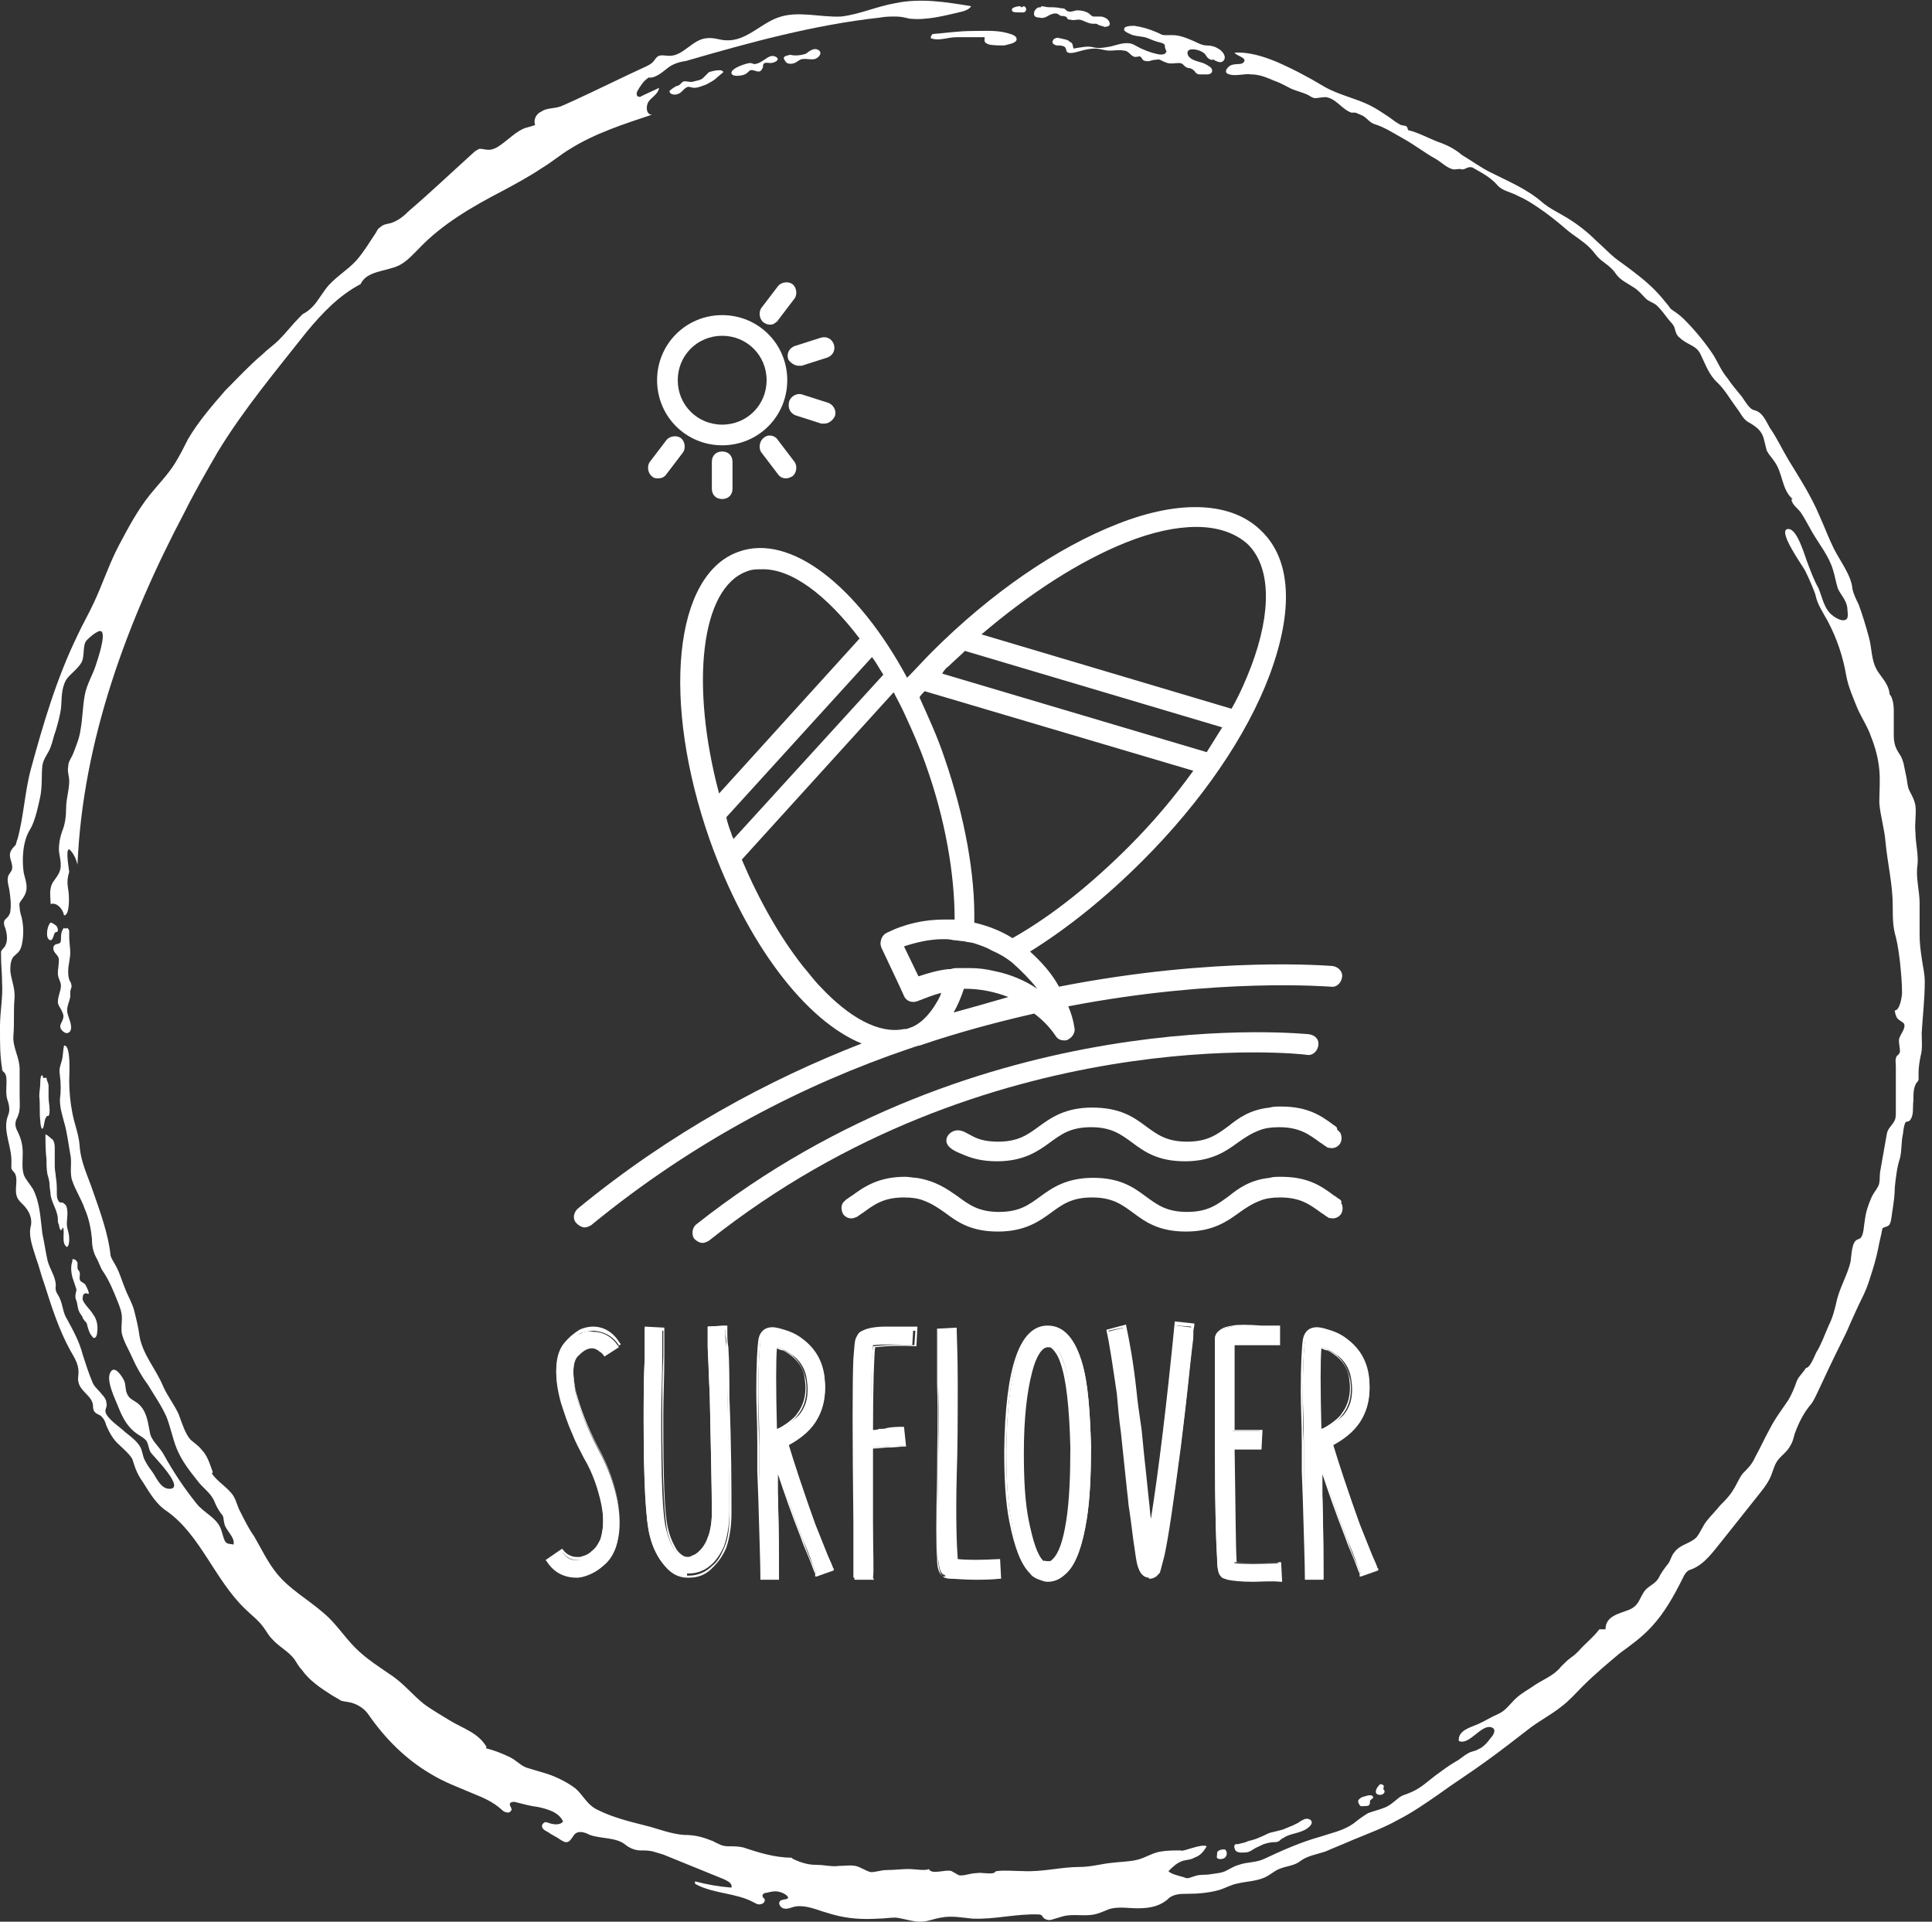 <?xml version="1.0" encoding="UTF-8"?> <svg xmlns="http://www.w3.org/2000/svg" width="187" height="186" viewBox="0 0 187 186" fill="none"><rect x="0" y="0" width="187" height="186" fill="#333333" stroke="none"/> <path d="M69.9 43.1C73.4 43.1 76.2 40.3 76.2 36.8C76.2 33.3 73.4 30.5 69.9 30.5C66.4 30.5 63.6 33.3 63.6 36.8C63.6 40.3 66.4 43.1 69.9 43.1ZM69.9 32.5C72.3 32.5 74.2 34.4 74.2 36.8C74.2 39.2 72.3 41.1 69.9 41.1C67.5 41.1 65.6 39.2 65.6 36.8C65.6 34.4 67.5 32.5 69.9 32.5Z" fill="white"></path> <path d="M68.9 44.7V47.3C68.9 47.9 69.3 48.3 69.9 48.3C70.5 48.3 70.9 47.9 70.9 47.3V44.7C70.9 44.1 70.5 43.7 69.9 43.7C69.3 43.7 68.9 44.1 68.9 44.7Z" fill="white"></path> <path d="M73.9 42.4C73.5 42.7 73.4 43.4 73.7 43.8L75.3 45.9C75.5 46.2 75.8 46.3 76.1 46.3C76.3 46.3 76.5 46.2 76.7 46.1C77.1 45.8 77.2 45.1 76.9 44.7L75.3 42.6C75 42.1 74.3 42 73.9 42.4Z" fill="white"></path> <path d="M77 40.2L79.5 41C79.6 41 79.7 41 79.8 41C80.2 41 80.6 40.7 80.8 40.3C81 39.8 80.7 39.2 80.2 39L77.7 38.2C77.2 38 76.6 38.3 76.4 38.8C76.2 39.5 76.5 40 77 40.2Z" fill="white"></path> <path d="M77.3 35.4C77.4 35.4 77.5 35.4 77.6 35.4L80.1 34.6C80.6 34.4 80.9 33.9 80.7 33.3C80.5 32.8 80 32.5 79.4 32.7L76.9 33.5C76.4 33.7 76.1 34.2 76.3 34.8C76.5 35.1 76.9 35.4 77.3 35.4Z" fill="white"></path> <path d="M75.1 31.2C75.2 31.1 75.3 31.1 75.3 31L76.9 28.9C77.2 28.5 77.1 27.8 76.7 27.5C76.3 27.2 75.6 27.3 75.3 27.7L73.7 29.8C73.4 30.2 73.5 30.9 73.9 31.2C74.3 31.5 74.8 31.5 75.1 31.2Z" fill="white"></path> <path d="M63.7 46.3C64 46.3 64.3 46.2 64.5 45.9L66.1 43.8C66.4 43.4 66.3 42.7 65.9 42.4C65.5 42.1 64.8 42.2 64.5 42.6L62.9 44.7C62.6 45.1 62.7 45.8 63.1 46.1C63.3 46.3 63.5 46.3 63.7 46.3Z" fill="white"></path> <path d="M126.5 102.1C127 102.2 127.5 101.8 127.6 101.2C127.7 100.6 127.3 100.2 126.7 100.1C126.4 100.1 95 96.7 67.4 118.5C67 118.8 66.9 119.5 67.2 119.9C67.4 120.1 67.7 120.3 68 120.3C68.2 120.3 68.4 120.2 68.6 120.1C95.5 98.7 126.2 102 126.5 102.1Z" fill="white"></path> <path d="M129.7 116.1C129.5 116 129.3 115.8 129.1 115.7C127.9 114.8 126.6 113.9 124 113.9C123.6 113.9 123.2 113.9 122.9 114C121 114.2 119.9 115 118.9 115.8C117.8 116.6 116.9 117.3 114.9 117.3C112.9 117.3 112 116.6 110.9 115.8C109.7 114.9 108.4 114 105.8 114C103.2 114 101.8 115 100.7 115.8C99.6 116.6 98.7 117.3 96.7 117.3C94.7 117.3 93.8 116.6 92.7 115.8C91.7 115.1 90.6 114.3 88.7 114C88.4 114 88 113.9 87.6 113.9C85 113.9 83.6 114.9 82.5 115.7C82.3 115.8 82.1 116 81.9 116.1C81.8 116.2 81.7 116.3 81.6 116.4C81.4 116.7 81.4 117.1 81.6 117.5C81.8 117.8 82.2 118 82.6 117.9C82.7 117.9 82.8 117.8 82.9 117.8C83.1 117.7 83.3 117.5 83.5 117.4C84.6 116.6 85.5 115.9 87.5 115.9C88.3 115.9 88.9 116 89.4 116.2C90.2 116.5 90.8 116.9 91.5 117.4C92.7 118.3 94 119.2 96.6 119.2C99.2 119.2 100.6 118.2 101.7 117.4C102.8 116.6 103.7 115.9 105.7 115.9C107.7 115.9 108.6 116.6 109.7 117.4C110.9 118.3 112.2 119.2 114.8 119.2C117.4 119.2 118.8 118.2 119.9 117.4C120.6 116.9 121.2 116.5 122 116.2C122.5 116 123.1 115.9 123.9 115.9C125.9 115.9 126.8 116.6 127.9 117.4C128.1 117.5 128.3 117.7 128.5 117.8C128.6 117.9 128.7 117.9 128.8 117.9C129.2 118 129.6 117.8 129.8 117.5C130 117.2 130 116.7 129.8 116.4C129.9 116.3 129.8 116.2 129.7 116.1Z" fill="white"></path> <path d="M129.1 108.9C127.9 108 126.6 107.1 124 107.1C123.6 107.1 123.2 107.1 122.9 107.2C121 107.4 119.9 108.2 118.9 109C117.8 109.8 116.9 110.5 114.9 110.5C112.9 110.5 112 109.8 110.9 109C109.7 108.1 108.4 107.2 105.7 107.2C103.1 107.2 101.7 108.2 100.6 109C99.5 109.8 98.6 110.5 96.6 110.5C95.5 110.5 94.7 110.3 94 109.9C93.6 109.7 93.2 109.4 92.7 109.4C92.2 109.4 91.6 109.8 91.6 110.4C91.6 111.1 92.6 111.5 93.1 111.7C94 112.1 95 112.4 96.5 112.4C99.1 112.4 100.5 111.4 101.6 110.6C102.7 109.8 103.6 109.1 105.6 109.1C107.6 109.1 108.5 109.8 109.6 110.6C110.8 111.5 112.1 112.4 114.7 112.4C117.3 112.4 118.7 111.4 119.8 110.6C120.5 110.1 121.1 109.7 121.9 109.4C122.4 109.2 123 109.1 123.8 109.1C125.8 109.1 126.7 109.8 127.8 110.6C128 110.7 128.2 110.9 128.4 111C128.5 111.1 128.6 111.1 128.7 111.1C129.1 111.2 129.5 111 129.7 110.7C129.9 110.4 129.9 109.9 129.7 109.6C129.6 109.5 129.5 109.4 129.4 109.3C129.5 109.2 129.3 109 129.1 108.9Z" fill="white"></path> <path d="M88.6 101.3C88.7 101.3 88.8 101.2 89 101.2C92.8 99.9 96.6 98.9 100.1 98.1C100.9 98.7 101.6 99.4 102.2 100.3C102.4 100.6 102.7 100.7 103 100.7C103.1 100.7 103.3 100.7 103.4 100.6C103.8 100.4 104.1 99.9 104 99.5C103.9 98.8 103.7 98.1 103.4 97.4C118 94.6 128.6 95.5 128.8 95.5C129.3 95.6 129.8 95.2 129.9 94.6C130 94.1 129.6 93.6 129 93.5C128.8 93.5 117.8 92.5 102.5 95.5C101.8 94.2 100.8 93.1 99.7 92.1C103.4 89.8 107.1 86.8 110.6 83.3C116.3 77.6 120.7 71.2 122.9 65.3C125.2 59.1 125 54.2 122.1 51.4C119.3 48.6 114.3 48.3 108.2 50.7C102.3 53 95.9 57.4 90.2 63.1C89.4 63.9 88.6 64.8 87.8 65.6C83 56.7 76.5 51.6 71.5 53.4C65.2 55.6 64 67.9 68.7 81.3C72.3 91.4 78 98.8 83.4 101C74.4 104.5 64.9 109.6 55.9 117C55.5 117.4 55.4 118 55.8 118.4C56 118.6 56.3 118.8 56.6 118.8C56.8 118.8 57 118.7 57.2 118.6C67.3 110.3 78 104.9 88 101.5C88.4 101.4 88.5 101.3 88.6 101.3ZM79.4 95.5C78.8 94.9 78.3 94.2 77.7 93.5C75.5 90.7 73.5 87.2 71.8 83.2L86.5 67C86.5 67.1 86.6 67.1 86.6 67.2C86.9 67.8 87.3 68.5 87.6 69.2C88.3 70.7 89 72.3 89.6 74C91.5 79.3 92.4 84.6 92.4 89C92.1 89 91.7 89 91.4 89C89.5 89 87.6 89.4 85.8 90.3C85.6 90.4 85.4 90.6 85.3 90.9C85.2 91.2 85.2 91.4 85.3 91.7L87 95.3L87.5 96.4C87.7 96.9 88.3 97.1 88.8 96.9C89.6 96.6 90.3 96.3 91.1 96.1C91.1 96.2 91 96.3 91 96.4C90.3 97.8 89.4 98.9 88.3 99.4C88.2 99.4 88.1 99.5 88 99.5C87.8 99.6 87.7 99.6 87.5 99.6C85.1 100.1 82.2 98.5 79.4 95.5ZM83.2 61.8L69.6 76.8C66.8 66.3 67.8 56.9 72.3 55.3C72.8 55.1 73.2 55.1 73.7 55.1C76.6 55 80 57.6 83.2 61.8ZM70.8 80.7C70.6 80.2 70.4 79.6 70.3 79.1L84.4 63.6C84.8 64.1 85.1 64.7 85.5 65.3L71 81.2C70.9 81 70.8 80.8 70.8 80.7ZM100.4 95.7C99.2 94.9 97.8 94.3 96.3 94C95.5 93.8 94.7 93.7 93.9 93.7C93.7 93.7 93.6 93.7 93.4 93.7C93.2 93.7 93 93.7 92.8 93.7C92.5 93.7 92.3 93.7 92 93.8C91.9 93.8 91.9 93.8 91.8 93.8C90.8 93.9 89.8 94.2 88.9 94.5L87.5 91.6C88.7 91.2 90 90.9 91.3 90.9C91.6 90.9 91.9 90.9 92.3 91C92.6 91 93 91.1 93.3 91.1C93.6 91.2 94 91.2 94.3 91.3C94.9 91.5 95.5 91.7 96 92C96.7 92.3 97.4 92.7 98 93.2C98.8 93.9 99.7 94.8 100.4 95.7ZM92.3 98C92.7 97.3 93 96.6 93.3 95.7C93.3 95.7 93.3 95.7 93.4 95.7C94.9 95.7 96.3 96 97.6 96.5C95.9 97 94.1 97.5 92.3 98ZM109 52.5C111.5 51.5 113.8 51 115.8 51C117.9 51 119.6 51.6 120.8 52.7C123 54.9 123.1 59.2 121.1 64.5C120.6 65.8 120 67.2 119.2 68.6L95 61.4C99.7 57.4 104.5 54.3 109 52.5ZM91.8 64.5C92.3 64 92.9 63.5 93.4 63L118.3 70.4C117.8 71.2 117.3 72 116.8 72.8L91.2 65.2C91.3 65 91.5 64.7 91.8 64.5ZM89.5 66.9L115.5 74.6C113.7 77.1 111.6 79.6 109.3 81.9C105.7 85.5 101.9 88.6 98 90.8C96.9 90.1 95.6 89.6 94.3 89.3C94.4 84.7 93.4 79.1 91.4 73.3C90.7 71.2 89.8 69.3 89 67.5C89.1 67.3 89.3 67.1 89.5 66.9Z" fill="white"></path> <path d="M53 151.1L54.4 150.2C54.6 150.5 54.9 150.8 55.2 150.9C55.4 151 55.7 151 56 151C56.4 150.9 56.9 150.7 57.3 150.4C57.7 150.1 58 149.7 58.1 149.2C58.4 148.2 58.5 147 58.2 145.6C57.9 144.2 57.4 142.6 56.5 141.1C56.1 140.3 55.7 139.6 55.4 138.8C54.9 137.7 54.6 136.7 54.3 135.8C53.6 133.3 53.7 131.4 54.6 130.3C55 129.7 55.5 129.3 56.1 129.1C56.5 128.9 56.9 128.8 57.4 128.9C58.4 128.9 59.3 129.4 59.9 130.4L58.5 131.3C58.4 131.1 58.2 130.9 58 130.8C57.8 130.6 57.5 130.5 57.3 130.5C56.8 130.5 56.4 130.8 55.9 131.3C55.4 131.9 55.4 133.1 55.7 134.7C56.1 136.4 56.8 138.2 57.9 140.3C58.9 142.1 59.5 143.9 59.8 145.5C60.1 147.2 60 148.6 59.6 149.8C59.3 150.6 58.9 151.2 58.2 151.7C57.6 152.2 56.9 152.5 56.1 152.6C55.9 152.6 55.8 152.6 55.6 152.6C54.6 152.6 53.7 152.1 53 151.1Z" fill="white"></path> <path d="M55.8 152.7C54.6 152.7 53.6 152.2 52.9 151.1L52.8 151L54.4 149.9L54.5 150C54.7 150.3 55 150.5 55.3 150.6C55.5 150.7 55.8 150.7 56.1 150.7C56.5 150.6 56.9 150.5 57.3 150.1C57.7 149.8 57.9 149.4 58.1 149C58.4 148.1 58.5 146.9 58.2 145.4C57.9 144 57.4 142.5 56.5 140.9C56.1 140.1 55.7 139.3 55.4 138.6C54.9 137.5 54.6 136.5 54.3 135.6C53.6 133 53.7 131.1 54.6 130C55.1 129.4 55.6 129 56.1 128.7C56.5 128.5 57 128.4 57.4 128.4C58.5 128.4 59.4 129 60 130L60.1 130.1L58.5 131.2L58.4 131.1C58.3 130.9 58.1 130.7 57.9 130.6C57.7 130.5 57.5 130.4 57.2 130.4C56.8 130.4 56.4 130.6 55.9 131.2C55.4 131.8 55.4 132.9 55.7 134.5C56.1 136.1 56.8 138 57.9 140.1C58.9 141.9 59.5 143.7 59.8 145.3C60.1 147 60 148.4 59.6 149.7C59.3 150.5 58.9 151.1 58.2 151.7C57.6 152.2 56.8 152.6 56 152.7C56.1 152.7 55.9 152.7 55.8 152.7ZM53.2 151.1C53.9 152 54.7 152.4 55.8 152.4C55.9 152.4 56.1 152.4 56.3 152.4C57 152.3 57.7 152 58.3 151.5C58.9 151 59.4 150.4 59.6 149.6C60 148.4 60.1 147 59.8 145.4C59.5 143.8 58.9 142 57.9 140.2C56.8 138.1 56 136.2 55.7 134.6C55.3 132.9 55.4 131.7 55.9 131.1C56.4 130.5 56.8 130.2 57.3 130.2C57.3 130.2 57.3 130.2 57.4 130.2C57.7 130.2 57.9 130.3 58.2 130.5C58.4 130.6 58.5 130.8 58.7 131L59.9 130.2C59.3 129.3 58.5 128.9 57.5 128.8C57.1 128.8 56.7 128.9 56.3 129C55.8 129.2 55.3 129.6 54.9 130.2C54 131.3 53.9 133.2 54.6 135.6C54.8 136.5 55.2 137.5 55.7 138.6C56 139.4 56.4 140.2 56.8 140.9C57.7 142.5 58.2 144 58.5 145.5C58.8 147 58.8 148.2 58.4 149.2C58.2 149.7 57.9 150.1 57.5 150.4C57.1 150.7 56.6 150.9 56.2 151C55.9 151 55.6 151 55.3 150.9C55 150.8 54.7 150.6 54.5 150.3L53.2 151.1Z" fill="white"></path> <path d="M66.5 152.6C65.7 152.6 65 152.2 64.3 151.5C63.7 150.8 63.2 149.9 62.9 148.7C62.5 147.2 62.3 143.5 62.3 137.5C62.3 135.6 62.3 133.6 62.4 131.5C62.4 130.8 62.4 130.1 62.4 129.5C62.4 129.3 62.4 129.1 62.4 128.9C62.4 128.8 62.4 128.8 62.4 128.7V128.6H64.1C64.1 128.6 64.1 128.6 64.1 128.7V128.8C64.1 129 64.1 129.1 64.1 129.3C64.1 129.9 64.1 130.5 64.1 131.2C64.1 133.3 64 135.3 64 137.1C64 143 64.1 146.7 64.5 148.1C64.7 148.9 65 149.6 65.3 150C65.6 150.5 66 150.7 66.4 150.7C66.5 150.7 66.5 150.7 66.6 150.7C66.7 150.7 66.8 150.7 66.9 150.6C67.2 150.5 67.4 150.4 67.7 150.1C68 149.8 68.3 149.4 68.5 148.8C68.8 148.1 68.9 147.3 68.9 146.3C68.9 143.7 68.8 140 68.7 135C68.6 133.4 68.6 131.9 68.5 130.3C68.5 129.8 68.5 129.3 68.5 128.9C68.5 128.7 68.5 128.6 68.5 128.5V128.4L70.2 128.3V128.4C70.2 128.5 70.2 128.6 70.2 128.8C70.2 129.2 70.2 129.7 70.3 130.2C70.4 131.8 70.4 133.4 70.4 135C70.6 139.9 70.6 143.7 70.6 146.3C70.6 147.6 70.4 148.7 70.1 149.6C69.8 150.3 69.4 150.9 69 151.3C68.3 152 67.5 152.3 66.6 152.3H66.5V152.6Z" fill="white"></path> <path d="M66.7 152.7H66.5C65.7 152.7 64.9 152.3 64.3 151.5C63.7 150.8 63.2 149.8 62.9 148.6C62.5 147.1 62.3 143.3 62.3 137.4C62.3 135.5 62.3 133.5 62.4 131.4C62.4 130.7 62.4 130 62.4 129.4C62.4 129.2 62.4 129 62.4 128.8V128.4L64.3 128.5V128.8C64.3 129 64.3 129.1 64.3 129.3C64.3 129.9 64.3 130.5 64.3 131.2C64.3 133.3 64.2 135.3 64.2 137.1C64.2 143 64.3 146.7 64.7 148.1C64.9 148.9 65.2 149.5 65.5 150C65.8 150.4 66.2 150.7 66.5 150.7C66.6 150.7 66.6 150.7 66.7 150.7C66.8 150.7 66.9 150.7 67 150.6C67.3 150.5 67.5 150.4 67.7 150.2C68 149.9 68.3 149.5 68.5 149C68.7 148.3 68.9 147.5 68.9 146.5C68.9 144 68.8 140.2 68.7 135.2L68.5 130.5C68.5 130 68.5 129.5 68.5 129.1C68.5 128.9 68.5 128.8 68.5 128.7V128.4L70.4 128.3V128.6C70.4 128.7 70.4 128.8 70.4 129C70.4 129.4 70.4 129.9 70.5 130.4C70.6 132 70.6 133.6 70.6 135.2C70.8 140.1 70.8 143.9 70.8 146.5C70.8 147.8 70.6 148.9 70.3 149.8C70 150.5 69.6 151.1 69.1 151.6C68.4 152.4 67.6 152.7 66.7 152.7ZM66.5 152.5H66.7C67.5 152.5 68.3 152.2 69 151.5C69.5 151.1 69.8 150.5 70.1 149.8C70.5 148.9 70.6 147.8 70.6 146.6C70.6 144 70.5 140.2 70.4 135.3C70.4 133.7 70.3 132.1 70.3 130.5C70.3 130 70.3 129.5 70.2 129.1C70.2 128.9 70.2 128.8 70.2 128.7L68.8 128.8C68.8 128.9 68.8 129.1 68.8 129.2C68.8 129.6 68.8 130.1 68.8 130.6L69 135.3C69.2 140.2 69.2 144 69.2 146.6C69.2 147.6 69.1 148.5 68.8 149.2C68.6 149.7 68.3 150.2 68 150.5C67.8 150.7 67.5 150.9 67.2 151C67.1 151 67 151.1 66.9 151.1C66.8 151.1 66.7 151.1 66.7 151.1C66.3 151.1 65.8 150.8 65.5 150.3C65.1 149.8 64.8 149.1 64.6 148.3C64.3 146.9 64.1 143.2 64.1 137.2C64.1 135.3 64.1 133.3 64.2 131.3C64.2 130.6 64.2 130 64.2 129.4C64.2 129.2 64.2 129 64.2 128.9V128.8H62.8V129C62.8 129.2 62.8 129.4 62.8 129.6C62.8 130.2 62.8 130.9 62.8 131.6C62.8 133.7 62.7 135.7 62.7 137.6C62.7 143.5 62.9 147.2 63.3 148.7C63.6 149.9 64.1 150.8 64.6 151.5C65.1 152.1 65.7 152.4 66.5 152.5Z" fill="white"></path> <path d="M79 152.6C79 152.6 79 152.6 79 152.5V152.4V152.3C78.9 152 78.8 151.8 78.7 151.5C78.4 150.7 78.1 149.9 77.7 149C76.7 146.4 75.9 144.1 75.2 142.1C75.2 143.3 75.2 144.2 75.3 145C75.4 148.8 75.4 151.4 75.4 152.8H73.7C73.7 151.3 73.6 148.8 73.5 145.1V143.8V142.5C73.5 141.5 73.5 140.6 73.5 139.8C73.5 137.8 73.4 136.1 73.4 134.8C73.4 132.2 73.5 130.5 73.6 129.8C73.7 129.2 74 128.8 74.5 128.7C74.9 128.6 75.4 128.7 76 128.9C76.6 129.1 77.2 129.4 77.8 129.8C79 130.7 79.6 131.9 79.8 133.4C80 135.1 79.7 136.5 78.9 137.7C78.3 138.6 77.4 139.3 76.3 139.9C76.9 142 77.8 144.6 79 147.8C79.4 148.8 79.8 149.8 80.2 150.8C80.3 151.1 80.5 151.4 80.6 151.7C80.6 151.8 80.7 151.9 80.7 151.9C80.7 152 80.7 152 80.7 152L79 152.6ZM75.1 130.4C75 131.5 75 134.2 75.1 138.5C75.5 138.3 75.8 138.1 76.2 137.9C76.6 137.6 77 137.3 77.3 137C78.1 136.1 78.3 134.9 78.1 133.6C78 132.7 77.6 131.9 76.9 131.3C76.6 131.1 76.3 130.9 76 130.7C75.6 130.5 75.4 130.4 75.1 130.4Z" fill="white"></path> <path d="M75.5 152.9H73.6V152.8C73.6 151.3 73.5 148.8 73.4 145.1L73.3 142.4C73.3 141.4 73.3 140.5 73.3 139.7C73.3 137.7 73.2 136 73.2 134.7C73.2 132.1 73.3 130.4 73.4 129.7C73.5 129 73.9 128.6 74.4 128.5C74.8 128.4 75.3 128.5 75.9 128.7C76.6 128.9 77.2 129.2 77.7 129.6C78.9 130.5 79.6 131.7 79.8 133.2C80 134.9 79.7 136.3 78.9 137.5C78.3 138.4 77.4 139.1 76.3 139.7C76.9 141.7 77.8 144.4 78.9 147.5C79.3 148.5 79.7 149.5 80.1 150.5L80.5 151.4C80.5 151.5 80.6 151.6 80.6 151.7C80.6 151.8 80.7 151.8 80.7 151.8V151.9L78.9 152.6V152.4C78.9 152.4 78.9 152.4 78.9 152.3L78.8 152.1C78.7 151.8 78.6 151.6 78.5 151.3C78.2 150.5 77.8 149.7 77.5 148.8C76.6 146.5 75.9 144.5 75.3 142.7C75.3 143.5 75.3 144.2 75.3 144.8C75.4 148.6 75.4 151.2 75.4 152.6V152.9H75.5ZM73.8 152.7H75.2C75.2 151.3 75.1 148.8 75.1 145.1C75.1 144.3 75.1 143.3 75 142.2V141.3L75.3 142.1C75.9 144.1 76.7 146.4 77.7 149C78 149.8 78.3 150.7 78.7 151.5C78.8 151.8 78.9 152 79 152.3L79.1 152.5L80.4 152C80.4 151.9 80.3 151.8 80.3 151.8L79.9 150.9C79.5 149.9 79.1 148.9 78.7 147.9C77.5 144.7 76.6 142 76 140V139.9H76.1C77.2 139.4 78.1 138.6 78.7 137.7C79.5 136.5 79.8 135.1 79.5 133.5C79.3 132.1 78.6 130.9 77.5 130C77 129.6 76.4 129.3 75.8 129.1C75.2 128.9 74.8 128.9 74.4 128.9C74 129 73.8 129.3 73.6 129.9C73.5 130.6 73.4 132.3 73.4 134.9C73.4 136.2 73.4 137.9 73.5 139.9C73.5 140.7 73.5 141.5 73.5 142.6L73.6 145.3C73.7 148.7 73.8 151.2 73.8 152.7ZM74.9 138.7V138.5C74.8 134.2 74.8 131.5 74.9 130.4V130.3H75C75.3 130.4 75.6 130.5 75.8 130.6C76.1 130.8 76.4 131 76.7 131.2C77.4 131.8 77.8 132.6 78 133.6C78.2 135 77.9 136.2 77.1 137.1C76.8 137.5 76.4 137.8 76 138.1C75.7 138.3 75.3 138.5 74.9 138.7ZM75.2 130.5C75.1 131.6 75.1 134.3 75.2 138.3C75.5 138.2 75.8 138 76.1 137.8C76.5 137.5 76.9 137.2 77.1 136.9C77.8 136 78.1 134.9 77.9 133.5C77.8 132.6 77.4 131.9 76.7 131.3C76.4 131.1 76.2 130.9 75.8 130.7C75.6 130.7 75.4 130.6 75.2 130.5Z" fill="white"></path> <path d="M84.5 130.2C84.4 131.2 84.3 133.9 84.3 138.5C84.6 138.5 84.8 138.5 85 138.4C85.3 138.4 85.6 138.4 85.8 138.3C86.4 138.2 86.9 138.2 87.3 138.2L87.5 139.9C87.1 139.9 86.6 140 85.9 140C85.4 140 84.9 140.1 84.3 140.1C84.3 141.2 84.3 142.5 84.3 143.9V144.8V145.7C84.3 146.4 84.3 147 84.3 147.3C84.3 150.3 84.4 152.1 84.3 152.7H82.6C82.6 152.3 82.6 150.5 82.6 147.4C82.5 139 82.5 133.7 82.6 131.5C82.7 130.4 82.7 129.7 82.9 129.4C83 129.2 83.1 129 83.3 128.9C83.6 128.7 84.3 128.6 85.4 128.5C86.2 128.5 87.2 128.5 88.4 128.5L88.3 130.2C86.7 130.1 85.4 130.1 84.5 130.2Z" fill="white"></path> <path d="M84.6 152.9H82.7V152.8C82.7 152.4 82.7 150.6 82.7 147.5C82.6 139.2 82.6 133.8 82.7 131.6C82.8 130.5 82.8 129.8 83 129.4C83.1 129.1 83.2 128.9 83.5 128.8C83.8 128.6 84.6 128.4 85.7 128.4C86.5 128.4 87.5 128.4 88.7 128.4H88.8L88.7 130.3H88.6C86.8 130.2 85.5 130.3 84.7 130.4C84.6 131.4 84.5 134.1 84.5 138.4C84.7 138.4 84.9 138.4 85.1 138.3C85.4 138.3 85.7 138.3 85.9 138.2C86.5 138.1 87 138.1 87.4 138.1H87.5L87.7 140H87.6C87.2 140 86.7 140.1 86 140.1C85.5 140.1 85.1 140.2 84.5 140.2C84.5 141.3 84.5 142.5 84.5 143.9V145.7C84.5 146.4 84.5 147 84.5 147.3C84.5 150.2 84.6 152.1 84.5 152.7L84.6 152.9ZM82.9 152.6H84.3C84.3 151.9 84.3 150.1 84.2 147.4C84.2 147.1 84.2 146.5 84.2 145.8V144.9V144C84.2 142.5 84.2 141.2 84.2 140.2V140.1H84.3C84.8 140.1 85.4 140 85.9 140C86.5 139.9 87 139.9 87.4 139.9L87.2 138.5C86.9 138.5 86.4 138.6 85.9 138.6C85.7 138.6 85.4 138.6 85.1 138.7C84.9 138.7 84.7 138.7 84.4 138.8H84.3V138.7C84.3 134.1 84.3 131.4 84.5 130.4V130.3H84.6C85.4 130.2 86.7 130.1 88.5 130.2L88.6 128.8C87.5 128.8 86.5 128.8 85.7 128.8C84.6 128.9 83.9 129 83.6 129.2C83.4 129.3 83.3 129.5 83.2 129.7C83.1 130.1 83 130.8 82.9 131.8C82.8 134 82.8 139.3 82.9 147.7C82.9 150.3 82.9 152 82.9 152.6Z" fill="white"></path> <path d="M92 152.6C91.8 152.6 91.7 152.5 91.5 152.5C91.5 152.5 91.4 152.5 91.4 152.4H91.3C91 152.2 90.9 151.7 90.8 150.9C90.7 149.7 90.7 147 90.8 142.9C90.8 140.1 90.9 137.1 90.8 133.9C90.8 131 90.8 129.3 90.8 128.7L92.5 128.6C92.5 129.3 92.6 131 92.6 133.8C92.6 137.1 92.6 140.1 92.5 142.9C92.4 147.1 92.5 149.8 92.6 151C93.5 151.1 94.8 151.1 96.7 151L96.8 152.7C96 152.7 95.3 152.7 94.5 152.7C93.3 152.8 92.5 152.7 92 152.6Z" fill="white"></path> <path d="M94.4 152.9C93.3 152.9 92.4 152.8 91.9 152.8C91.7 152.8 91.5 152.7 91.4 152.7L91.3 152.6L91.2 152.5C90.9 152.3 90.7 151.8 90.7 150.9C90.6 149.7 90.6 147 90.7 142.9C90.7 140.1 90.8 137.1 90.7 133.9C90.7 131.1 90.7 129.3 90.7 128.7V128.6L92.6 128.5V128.6C92.6 129.3 92.7 131 92.7 133.8C92.7 137.1 92.7 140.1 92.6 142.9C92.5 146.9 92.6 149.6 92.7 150.9C93.6 151 94.9 151 96.7 150.9H96.8L96.9 152.8H96.8C95.9 152.9 95.1 152.9 94.4 152.9ZM92 152.5C92.5 152.6 93.3 152.6 94.4 152.6C95.1 152.6 95.8 152.6 96.5 152.6L96.4 151.2C94.6 151.3 93.2 151.3 92.4 151.2H92.3V151.1C92.2 149.9 92.2 147.1 92.2 143C92.3 140.2 92.3 137.1 92.3 133.9C92.3 131.3 92.3 129.5 92.2 128.8L90.8 128.9C90.8 129.6 90.8 131.3 90.8 134C90.8 137.2 90.8 140.3 90.8 143.1C90.7 147.2 90.8 149.8 90.8 151.1C90.9 152.1 91.1 152.4 91.2 152.5L91.4 152.6C91.7 152.4 91.8 152.5 92 152.5Z" fill="white"></path> <path d="M100.7 152.8C100.4 152.7 100.1 152.5 99.8 152.2C98.9 151.3 98.3 149.7 97.9 147.3C97.5 145.3 97.4 143 97.4 140.4C97.5 132.4 98.8 128.5 101.5 128.5C103 128.5 104.1 129.7 104.8 132.2C105.3 134 105.5 136.6 105.6 140C105.6 142.7 105.5 145.1 105.2 147C104.8 149.5 104.2 151.3 103.3 152.2C102.8 152.7 102.2 153 101.5 153C101.2 152.9 100.9 152.9 100.7 152.8ZM99.8 132.6C99.3 134.5 99 137.1 99 140.4C99 142.9 99.1 145.2 99.5 147.1C99.9 149.1 100.3 150.4 100.9 151C101 151.1 101.1 151.2 101.2 151.2H101.3H101.4C101.5 151.2 101.6 151.2 101.7 151.2C101.8 151.2 101.9 151.1 102.1 151C102.7 150.4 103.1 149.1 103.5 147.2C103.8 145.3 103.9 142.9 103.9 140.1C103.8 136.2 103.5 133.4 102.9 131.7C102.7 131.1 102.4 130.7 102.1 130.5C102 130.4 101.9 130.3 101.8 130.3C101.7 130.3 101.6 130.3 101.6 130.3C100.8 130.1 100.3 131 99.8 132.6Z" fill="white"></path> <path d="M101.4 153.1C101.1 153.1 100.9 153 100.6 152.9C100.3 152.8 99.9 152.6 99.7 152.3C98.8 151.4 98.2 149.8 97.7 147.3C97.3 145.3 97.2 142.9 97.2 140.4C97.3 132.3 98.7 128.3 101.4 128.3C103 128.3 104.1 129.6 104.8 132.1C105.3 133.9 105.5 136.5 105.6 139.9C105.6 142.6 105.5 145 105.2 146.9C104.8 149.5 104.2 151.2 103.3 152.1C102.8 152.8 102.1 153.1 101.4 153.1ZM101.4 128.6C98.8 128.6 97.5 132.6 97.4 140.4C97.4 142.9 97.5 145.2 97.9 147.2C98.3 149.6 99 151.2 99.8 152.1C100 152.4 100.3 152.5 100.6 152.7C100.8 152.8 101.1 152.8 101.3 152.8C101.9 152.8 102.5 152.5 103 152C103.9 151.1 104.5 149.4 104.8 146.9C105.1 145 105.2 142.6 105.2 139.9C105.1 136.5 104.9 133.9 104.4 132.2C103.9 129.8 102.9 128.6 101.4 128.6ZM101.4 151.4C101.3 151.4 101.2 151.4 101.2 151.4C101.1 151.3 101 151.3 100.9 151.2C100.3 150.6 99.8 149.3 99.4 147.3C99 145.3 98.9 143.1 98.9 140.5C98.9 137.2 99.2 134.6 99.7 132.7C100.2 131 100.7 130.1 101.4 130.1C101.5 130.1 101.6 130.1 101.7 130.2C101.8 130.3 101.9 130.3 102.1 130.4C102.4 130.7 102.7 131.1 102.9 131.7C103.5 133.3 103.9 136.2 104 140.1C104 142.9 103.9 145.3 103.6 147.3C103.3 149.3 102.8 150.6 102.2 151.2C102.1 151.3 101.9 151.4 101.8 151.5C101.6 151.4 101.5 151.4 101.4 151.4ZM101.3 151.1H101.4C101.5 151.1 101.5 151.1 101.6 151.1C101.7 151.1 101.8 151 101.9 150.9C102.5 150.3 102.9 149.1 103.2 147.2C103.5 145.3 103.6 142.9 103.6 140.1C103.5 136.2 103.2 133.4 102.6 131.8C102.4 131.2 102.1 130.8 101.9 130.6C101.8 130.5 101.7 130.4 101.6 130.4C101.5 130.4 101.5 130.4 101.4 130.4C100.9 130.4 100.3 131.2 99.9 132.8C99.4 134.7 99.1 137.3 99.1 140.6C99.1 143.1 99.2 145.4 99.6 147.3C100 149.2 100.4 150.5 101 151.1C101.1 151 101.2 151.1 101.3 151.1Z" fill="white"></path> <path d="M111.2 152.6C110.8 152.6 110.5 152.3 110.3 151.8C110.1 151.4 110 150.5 109.8 149.1C109.7 148.4 109.6 147.4 109.4 146.1C109.3 145.6 109.3 145 109.2 144.4L109.1 143.5L109 142.6L108.9 141.7L108.8 140.8L108.6 138.9C108.4 137.5 108.3 136.2 108.2 135.1C107.8 132.4 107.5 130.3 107.2 128.9L108.8 128.5C109.1 129.9 109.5 132 109.8 134.8C109.9 135.9 110.1 137.2 110.3 138.6C110.4 139.5 110.5 140.8 110.7 142.5L110.8 144L111 145.5C111.1 146.6 111.2 147.5 111.3 148.2C112 143.8 112.8 137.1 113.8 128.3L115.5 128.5V128.6V128.7V128.8C115.5 128.9 115.5 129 115.5 129.1C115.5 129.2 115.5 129.4 115.5 129.5C115.4 130.3 115.3 131.2 115.2 132.1C114.9 135 114.6 137.6 114.3 140C113.6 145.3 113.1 148.8 112.7 150.6C112.5 151.3 112.4 151.8 112.3 152.1C112.3 152.2 112.2 152.3 112.1 152.4L112 152.5L111.9 152.6C111.7 152.7 111.6 152.8 111.3 152.8H111.2V152.6Z" fill="white"></path> <path d="M111.3 152.7H111.2C110.8 152.7 110.4 152.4 110.2 151.8C110 151.4 109.9 150.4 109.7 149.1C109.6 148.4 109.5 147.4 109.3 146.1C109.2 145.6 109.2 145.1 109.1 144.4L108.5 138.7C108.3 137.3 108.2 136 108.1 134.9C107.7 132.2 107.4 130.1 107.1 128.8V128.7L109 128.2V128.3C109.3 129.7 109.7 131.8 110 134.6C110.1 135.7 110.3 137 110.5 138.4C110.6 139.3 110.7 140.6 110.9 142.3L111.2 145.2C111.3 145.9 111.3 146.5 111.4 147C112.1 142.6 112.9 136.2 113.7 128V127.9L115.6 128.1V128.3L115.5 128.8C115.5 128.9 115.5 129.1 115.5 129.2C115.4 130 115.3 130.9 115.2 131.8C114.9 134.8 114.6 137.4 114.3 139.7C113.6 145 113.1 148.5 112.7 150.3C112.5 151 112.4 151.5 112.2 151.8C112.2 151.9 112.1 152 112 152.1L111.9 152.2L111.8 152.3C111.7 152.7 111.5 152.7 111.3 152.7ZM111.2 152.5H111.3C111.5 152.5 111.6 152.4 111.8 152.3L111.9 152.2V152.1C112 152 112 152 112 151.9C112.1 151.6 112.3 151.1 112.4 150.4C112.8 148.6 113.3 145 114 139.8C114.3 137.5 114.6 134.9 114.9 131.9C115 131 115.1 130.1 115.2 129.3C115.2 129.1 115.2 129 115.2 128.9L115.3 128.4L113.9 128.3C113 137 112.1 143.6 111.4 148L111.3 148.8L111.2 148C111.1 147.3 111 146.4 110.9 145.3L110.6 142.4C110.4 140.7 110.3 139.4 110.2 138.5C110 137.1 109.9 135.8 109.7 134.7C109.4 132 109 129.9 108.7 128.5L107.3 128.8C107.6 130.2 108 132.2 108.3 134.9C108.4 136 108.6 137.2 108.7 138.7L109.3 144.4C109.4 145.1 109.4 145.6 109.5 146.1C109.6 147.3 109.8 148.3 109.9 149.1C110.1 150.5 110.3 151.4 110.4 151.8C110.6 152.2 110.8 152.4 111.2 152.5Z" fill="white"></path> <path d="M123.9 152.9C122.9 153 122 153 121.3 153C120.1 153 119.3 152.9 118.8 152.8C118.6 152.7 118.5 152.7 118.3 152.6L118.2 152.5L118.1 152.4C117.9 152.2 117.8 151.6 117.8 150.7C117.7 149.2 117.6 145.9 117.6 140.8C117.6 138.4 117.6 135.9 117.6 133.1C117.6 132.2 117.6 131.4 117.6 130.6V129.6C117.6 129.3 117.7 129.1 117.9 128.9C118.1 128.6 118.6 128.5 119.2 128.4C119.7 128.3 120.6 128.3 122 128.4C122.8 128.4 123.4 128.4 123.7 128.4V130.1C123.3 130.1 122.7 130.1 121.9 130.1C121.6 130.1 121.4 130.1 121.2 130.1C120.9 130.1 120.7 130.1 120.5 130.1C119.9 130.1 119.5 130.1 119.3 130.1C119.3 131.1 119.3 132.3 119.3 133.7C119.3 135.3 119.3 136.9 119.3 138.5H119.6H119.9C120.2 138.5 120.4 138.5 120.6 138.5C121.2 138.5 121.6 138.5 122 138.5L121.9 140.2C121.6 140.2 121.1 140.2 120.6 140.2H119.9H119.6H119.3C119.4 146.3 119.4 150 119.5 151.3C120.4 151.4 121.8 151.4 123.8 151.3L123.9 152.9Z" fill="white"></path> <path d="M121.3 153.1C120.1 153.1 119.3 153 118.8 152.9C118.6 152.8 118.4 152.8 118.3 152.7C118.2 152.7 118.2 152.6 118.2 152.6L118.1 152.5C118 152.4 117.8 152 117.8 150.7C117.7 149.2 117.6 145.9 117.6 140.8C117.6 138.4 117.6 135.9 117.6 133.1C117.6 132.2 117.6 131.4 117.6 130.6V129.6C117.6 129.3 117.7 129 118 128.8C118.3 128.5 118.7 128.4 119.3 128.3C119.8 128.2 120.7 128.2 122.1 128.3C122.9 128.3 123.5 128.3 123.8 128.3H123.9V130.2H123.8C123.4 130.2 122.8 130.2 122 130.2C121.7 130.2 121.5 130.2 121.3 130.2C121 130.2 120.8 130.2 120.6 130.2C120.1 130.2 119.7 130.2 119.5 130.2V133.7V138.4H120C120.3 138.4 120.5 138.4 120.7 138.4C121.2 138.4 121.7 138.4 122.1 138.4H122.2L122.1 140.3H122C121.7 140.3 121.2 140.3 120.7 140.3H120H119.5C119.6 146.2 119.6 149.8 119.7 151.2C120.6 151.3 122 151.3 123.9 151.2H124L124.1 153.1H124C122.9 153 122 153.1 121.3 153.1ZM120.4 128.4C119.9 128.4 119.5 128.4 119.2 128.4C118.6 128.5 118.2 128.6 118 128.8C117.8 129 117.7 129.2 117.7 129.4V130.4C117.7 131.2 117.7 132.1 117.7 132.9C117.7 135.7 117.7 138.3 117.7 140.6C117.8 145.7 117.8 148.9 117.9 150.4C118 151.6 118.1 152 118.2 152.1L118.3 152.2C118.3 152.2 118.4 152.2 118.4 152.3C118.5 152.4 118.6 152.4 118.8 152.5C119.3 152.6 120.1 152.7 121.3 152.7C122 152.7 122.8 152.7 123.8 152.6L123.7 151.2C121.8 151.3 120.4 151.3 119.5 151.2H119.4V151.1C119.3 149.8 119.2 146.1 119.2 140V139.9H119.6H119.9H120.6C121.1 139.9 121.5 139.9 121.8 139.9L121.9 138.5C121.6 138.5 121.1 138.5 120.6 138.5C120.4 138.5 120.1 138.5 119.9 138.5H119.1V133.6V129.9H119.2C119.6 129.9 120.2 129.8 121.2 129.9C121.4 129.9 121.6 129.9 121.9 129.9C122.6 129.9 123.2 129.9 123.6 129.9V128.5C123.2 128.5 122.7 128.5 122 128.5C121.3 128.4 120.8 128.4 120.4 128.4Z" fill="white"></path> <path d="M131.7 152.6C131.7 152.6 131.7 152.6 131.7 152.5V152.4V152.3C131.6 152 131.5 151.8 131.4 151.5C131.1 150.7 130.8 149.9 130.4 149C129.4 146.4 128.6 144.1 127.9 142.1C127.9 143.3 127.9 144.2 128 145C128.1 148.8 128.1 151.4 128.1 152.8H126.4C126.4 151.3 126.3 148.8 126.2 145.1V143.8V142.5C126.2 141.5 126.2 140.6 126.2 139.8C126.2 137.8 126.1 136.1 126.1 134.8C126.1 132.2 126.2 130.5 126.3 129.8C126.4 129.2 126.7 128.8 127.2 128.7C127.6 128.6 128.1 128.7 128.7 128.9C129.3 129.1 129.9 129.4 130.5 129.8C131.7 130.7 132.3 131.9 132.5 133.4C132.7 135.1 132.4 136.5 131.6 137.7C131 138.6 130.1 139.3 129 139.9C129.6 142 130.5 144.6 131.7 147.8C132.1 148.8 132.5 149.8 132.9 150.8C133 151.1 133.2 151.4 133.3 151.7C133.3 151.8 133.4 151.9 133.4 151.9C133.4 152 133.4 152 133.4 152L131.7 152.6ZM127.8 130.4C127.7 131.5 127.7 134.2 127.8 138.5C128.2 138.3 128.5 138.1 128.9 137.9C129.3 137.6 129.7 137.3 130 137C130.8 136.1 131 134.9 130.8 133.6C130.7 132.7 130.3 131.9 129.6 131.3C129.3 131.1 129 130.9 128.7 130.7C128.3 130.5 128.1 130.4 127.8 130.4Z" fill="white"></path> <path d="M128.2 152.9H126.3V152.8C126.3 151.3 126.2 148.8 126.1 145.1L126 142.4C126 141.4 126 140.5 126 139.7C126 137.7 125.9 136 125.9 134.7C125.9 132.1 126 130.4 126.1 129.7C126.2 129 126.6 128.6 127.1 128.5C127.5 128.4 128 128.5 128.6 128.7C129.3 128.9 129.9 129.2 130.4 129.6C131.6 130.5 132.3 131.7 132.5 133.2C132.7 134.9 132.4 136.3 131.6 137.5C131 138.4 130.1 139.1 129 139.7C129.6 141.7 130.5 144.4 131.6 147.5C132 148.5 132.4 149.5 132.8 150.5L133.2 151.4C133.2 151.5 133.3 151.6 133.3 151.7C133.3 151.8 133.4 151.8 133.4 151.8V151.9L131.6 152.6V152.4C131.6 152.4 131.6 152.4 131.6 152.3L131.5 152.1C131.4 151.8 131.3 151.6 131.2 151.3C130.9 150.5 130.5 149.7 130.2 148.8C129.3 146.5 128.6 144.5 128 142.7C128 143.5 128 144.2 128 144.8C128.1 148.6 128.1 151.2 128.1 152.6V152.9H128.2ZM126.5 152.7H127.9C127.9 151.3 127.8 148.8 127.8 145.1C127.8 144.3 127.8 143.3 127.7 142.2V141.3L128 142.1C128.6 144.1 129.4 146.4 130.4 149C130.7 149.8 131 150.7 131.4 151.5C131.5 151.8 131.6 152 131.7 152.3L131.8 152.5L133.1 152C133.1 151.9 133 151.8 133 151.8L132.6 150.9C132.2 149.9 131.8 148.9 131.4 147.9C130.2 144.7 129.3 142 128.7 140V139.9H128.8C129.9 139.4 130.8 138.6 131.4 137.7C132.2 136.5 132.5 135.1 132.2 133.5C132 132.1 131.3 130.9 130.2 130C129.7 129.6 129.1 129.3 128.5 129.1C127.9 128.9 127.5 128.9 127.1 128.9C126.7 129 126.5 129.3 126.3 129.9C126.2 130.6 126.1 132.3 126.1 134.9C126.1 136.2 126.1 137.9 126.2 139.9C126.2 140.7 126.2 141.5 126.2 142.6L126.3 145.3C126.4 148.7 126.5 151.2 126.5 152.7ZM127.6 138.7V138.5C127.5 134.2 127.5 131.5 127.6 130.4V130.3H127.7C128 130.4 128.3 130.5 128.5 130.6C128.8 130.8 129.1 131 129.4 131.2C130.1 131.8 130.5 132.6 130.7 133.6C130.9 135 130.6 136.2 129.8 137.1C129.5 137.5 129.1 137.8 128.7 138.1C128.4 138.3 128 138.5 127.6 138.7ZM127.9 130.5C127.8 131.6 127.8 134.3 127.9 138.3C128.2 138.2 128.5 138 128.8 137.8C129.2 137.5 129.6 137.2 129.8 136.9C130.5 136 130.8 134.9 130.6 133.5C130.5 132.6 130.1 131.9 129.4 131.3C129.1 131.1 128.9 130.9 128.5 130.7C128.3 130.7 128.1 130.6 127.9 130.5Z" fill="white"></path> <path d="M7.5 83.7C8 71.7 12.3 60.1 17.9 49.5C18.9 47.5 20 45.6 21.1 43.7C23.6 39.6 26.7 35.9 29.7 32.1C31.2 30.3 32.8 28.6 34.9 27.5C35.5 26.2 37.3 26.3 38.6 25.7C39.4 25.3 40 24.6 40.6 24C42.8 21.7 45.7 20 48.6 18.5C49.9 17.8 51.2 17.1 52.4 16.3C53.4 15.7 54.2 15 55.2 14.4C57.6 12.9 60.4 12 63.1 11.1C62.5 11.1 62.5 10.2 62.8 9.8C63.1 9.4 63.7 9.1 63.8 8.5C63.2 8.8 62.7 9 62.1 9.3C62 9.4 61.8 9.4 61.7 9.3C61.6 9.2 61.6 9 61.7 8.8C62 8.3 62.3 7.8 62.8 7.5C63.4 7.6 64.1 7 64.6 6.6C65.1 6.2 65.7 6 66.4 5.9C72.6 4.1 78.8 2.4 85.2 1.7C85.7 1.6 86.2 1.6 86.7 1.6C87.2 1.6 87.6 1.7 88 1.8C89.7 2 91.5 1.5 93.2 1.1C93.5 1 93.8 0.9 94 0.6C91.6 0.2 89.1 -0.2 86.7 0.3C84.9 0.6 83.2 1.4 81.4 1.6C79.4 1.7 77.2 1 75.3 1.7C73.6 2.3 72.2 4 70.3 3.9C69.7 3.9 69.1 3.6 68.4 3.7C67 3.8 66.1 5.5 64.7 5.4C64.4 5.4 64.1 5.3 63.8 5.4C63.5 5.5 63.4 5.8 63.2 6C63 6.2 62.8 6.3 62.6 6.4C60.2 7.5 57.8 8.7 55.4 9.8C54.9 10 54.4 10.3 53.9 10.4C53.4 10.5 52.8 10.5 52.4 10.8C51.9 11 51.6 11.6 51.8 12.1C51.5 12.2 51.2 12.3 50.8 12.4C50 12.7 49.2 13.5 48.5 14C48.1 14.3 47.7 14.5 47.3 14.5C47 14.5 46.7 14.4 46.4 14.4C46.2 14.5 46 14.6 45.8 14.8C43.7 16.7 41.7 18.6 39.6 20.4C39.1 20.9 38.5 21.4 37.8 21.6C37.4 21.7 37.1 21.7 36.8 22C36.6 22.1 36.5 22.3 36.4 22.5C35.8 23.4 35.2 24.4 34.5 25.2C33.6 26.2 32.3 26.9 31.5 28C31.3 28.3 31 28.7 30.8 29C30.4 29.6 29.9 30.1 29.3 30.4L29 30.7C28.3 31.4 27.7 32.2 27 32.9C26.5 33.4 25.9 33.8 25.4 34.3C24.1 35.4 23 36.6 21.8 37.8C20.5 39.3 19.2 40.8 18.2 42.5C17.8 43.3 17.4 44.1 16.9 44.9C16.2 46 15.3 46.9 14.5 47.9C13.3 49.4 12.4 51.1 11.5 52.8C10.6 54.5 9.9 56.6 9.1 58.3C8.6 59.4 8 60.4 7.5 61.5C5.5 65.6 4.2 70 3 74.4C2.4 76.6 2.3 79 1.7 81.2C1.6 81.4 1.6 81.6 1.5 81.8C1.3 82 1.1 82.2 1 82.5C0.8 83.1 1.4 83.7 1.1 84.3C1 84.4 1 84.5 0.9 84.6C0.6 85 0.8 85.6 0.9 86.1C1 86.8 1.1 87.5 1 88.2C1 88.4 0.9 88.5 0.8 88.7C0.7 88.8 0.6 88.9 0.5 89C0.3 89.2 0.4 89.6 0.5 89.8C0.7 90.4 0.8 91.2 0.4 91.7C0.3 91.8 0.2 91.9 0.1 92.1C0.1 92.2 0.1 92.3 0.1 92.5C0.1 93.4 0.2 94.2 0.2 95.1C0.3 96.4 0 98 0 99.3C0 99.5 0 99.7 0 99.8C0 101 7.59959e-07 102.2 0.2 103.4C0.2 103.5 0.2 103.6 0.3 103.7C0.4 103.8 0.4 103.8 0.5 103.9C0.5 104 0.6 104.1 0.6 104.2C0.7 104.9 0.5 105.7 0.7 106.4C0.8 106.7 0.9 107 0.9 107.4C0.9 107.7 0.8 107.9 0.7 108.2C0.3 109.6 1.2 111.1 1.1 112.6C1.1 112.8 1.1 113 1.1 113.1C1.2 113.3 1.3 113.4 1.4 113.5C1.8 114.1 1.4 115 1.6 115.7C1.7 116.2 2.2 116.5 2.5 116.9C2.9 117.4 3.1 118 3 118.6C2.7 119.6 3.2 120.8 3.5 121.8C3.8 122.6 4 123.5 4.3 124.3C5 126.5 5.7 128.7 6.8 130.7C7.2 131.4 7.6 132 7.6 132.8C7.6 133.1 7.5 133.5 7.6 133.8C7.8 134.7 8.9 135.1 9 136C9 136.2 9 136.5 9.2 136.7C9.3 136.8 9.5 136.9 9.7 137C10 137.2 10.2 137.6 10.3 138C10.6 138.7 11 139.4 11.6 139.9C12 140.3 12.5 140.7 12.8 141.2C12.9 141.5 13 141.8 13.1 142.1C13.3 142.6 13.5 143 13.8 143.4C14.5 144.5 15.1 145.6 16.2 146.3C19.4 148.6 20.8 152.9 23.7 155.7C24.3 156.3 25 156.8 25.5 157.5C25.8 157.9 26 158.3 26.3 158.6C27 159.4 27.9 159.8 28.5 160.6C28.7 160.9 28.9 161.3 29.2 161.6C29.9 162.6 30.9 163.3 32 164C32.3 164.2 32.7 164.4 33 164.6C33.3 164.7 33.6 164.7 34 164.8C34.7 165 35.3 165.4 35.7 166C37.3 168.3 39.3 170.3 41.7 171.7C43 172.5 44.4 173 45.8 173.6C46.8 174 47.7 174.4 48.5 175.1C48.6 175.2 48.8 175.4 49 175.4C49.2 175.5 49.4 175.4 49.5 175.2C49.6 175 49.2 174.7 49.4 174.5C49.5 174.4 49.7 174.4 49.8 174.4C50.6 174.6 51.3 174.8 52.1 174.9C53 175.1 54.1 175.4 54.5 176.3C54.2 176.7 53.5 176.6 53 176.4C52.9 176.4 52.8 176.3 52.7 176.4C52.5 176.5 52.4 176.7 52.5 176.9C52.6 177.1 52.8 177.2 53 177.3C53.4 177.6 53.9 177.8 54.3 178.1C54.5 178.2 54.6 178.3 54.8 178.3C55.3 178.3 55.4 177.6 55.8 177.4C56.2 177.2 56.7 177.4 57.1 177.6C58.2 178 59.7 177.8 60.6 178.6C61 178.9 61.5 179.1 62 179.1C62.4 179.1 62.8 179.1 63.2 179.2C63.5 179.3 63.9 179.4 64.2 179.5C66.2 180.3 68.1 181.1 70.1 181.9C70.5 182.1 70.9 182.3 70.8 182.7C69.6 182.6 68.4 182.4 67.3 182.1C67.2 182.2 67.3 182.4 67.4 182.4C69.1 183.3 71.2 183.2 72.9 184.1C73.1 184.2 73.4 184.4 73.6 184.3C73.9 184.3 74.1 184 74 183.8C73.9 183.7 73.8 183.6 73.8 183.5C73.8 183.3 74 183.2 74.2 183.2C74.6 183.1 75 183 75.4 183.1C75.8 183.2 76.2 183.4 76.3 183.7C76.1 183.9 75.7 183.8 75.5 184C75.3 184.2 75.5 184.6 75.8 184.7C76.1 184.8 76.4 184.7 76.7 184.6C77.6 184.3 78.7 184.7 79.6 185C79.9 185.1 80.3 185.2 80.6 185.3C82 185.7 83.5 185.8 85 185.7C85.6 185.7 86.1 185.6 86.7 185.6C87.5 185.7 88.3 186 89.1 186C89.8 186 90.4 185.7 91.1 185.6C92.1 185.4 93.1 185.6 94.1 185.7C96.3 185.8 98.4 185.2 100.6 185.3C100.7 185.3 100.9 185.4 100.9 185.5C101.1 185.8 101.5 185.9 101.8 185.8C102.1 185.7 102.5 185.6 102.8 185.5C103.8 185.2 104.9 185.5 105.9 185.3C106.4 185.2 106.8 185 107.3 184.8C108.2 184.5 109.2 184.7 110.1 184.7C111 184.7 112 184.6 112.8 184C113 183.9 113.1 183.7 113.3 183.6C113.8 183.3 114.4 183.3 114.9 183.3C116 183.3 117.1 183.2 118.1 182.9C118.7 182.7 119.2 182.4 119.8 182.3C120.6 182.1 121.4 182.1 122.2 181.8C122.8 181.6 123.3 181.1 123.8 180.9C124.5 180.6 125.3 180.6 125.9 180.1C126.6 179.6 127.4 179.5 128.3 179.2C129.2 178.8 130 178.5 130.9 178.1C131.6 177.8 132.4 177.5 133.1 177.2C133.8 176.9 134.5 176.6 135.2 176.2C136.6 175.5 137.9 174.6 139.2 173.7C140.7 172.6 142.3 171.6 143.8 170.5C145.2 169.5 146.6 168.4 147.9 167.4C148.9 166.6 150.1 166 151.1 165.2C151.9 164.6 152.5 163.9 153.2 163.2C154.3 162.1 155.6 161 156.8 160C157.9 159.2 159 158.4 159.9 157.4C161.1 156.1 162 154.5 162.8 152.9C163 152.5 163.2 152 163.7 151.9C165 151.4 165.8 150.2 166.7 149.1C167.9 147.6 169 146.2 170.2 144.7C170.6 144.2 171 143.7 171.3 143.1C171.6 142.5 171.7 141.8 172.1 141.3C172.5 140.8 173 140.5 173.3 139.9C173.5 139.6 173.6 139.2 173.7 138.8C174.1 137.7 174.6 136.7 175.3 135.9C175.6 135.5 175.8 135 176 134.6C176.7 133.1 177.4 131.6 178.2 130C178.5 129.4 178.8 128.8 179 128.3C179.4 127.4 179.8 126.5 180.2 125.7C180.5 125.1 180.8 124.4 181 123.7C181.3 122.8 181.6 121.8 181.8 120.8C181.9 120.2 182.1 119.5 182.2 118.9C182.4 118.7 182.7 118.8 182.9 118.5C183.1 118.1 183.1 117.5 183.2 117C183.3 116.3 183.4 115.6 183.4 114.9C183.5 114 183.6 113 183.9 112.1C184.1 111.3 184 110.5 184.2 109.7C184.2 109.5 184.3 108.9 184.4 108.7C184.5 108.5 184.6 108.6 184.8 108.5C185.3 108 185.1 107.2 185.2 106.5C185.2 105.9 185.2 105.4 185.4 105C185.5 104.7 185.6 104.8 185.7 104.5C185.7 104.3 185.7 104 185.7 103.8C185.7 103.3 185.8 102.7 185.9 102.2C186.1 101.5 186 100.7 186 100C186.1 98.3 186.3 96.7 186.3 95C186.3 94.2 186.1 93.5 186 92.7C185.9 92 185.8 91.3 185.8 90.5C185.8 89.5 185.8 88.4 185.8 87.4C185.8 86.2 185.4 84.9 185.6 83.7C185.7 82.7 185.4 81.6 185.4 80.6C185.3 79.7 185.5 78.8 185.4 78C185.3 77.4 185.1 77.1 184.8 76.5C184.6 76.1 184.6 75.5 184.5 75.1C184.3 74.3 184.3 73.6 183.8 72.9C183.4 72.3 183.3 71.8 183.3 71.1C183.3 70.3 183.3 69.5 183.3 68.7C183.3 68.3 183.2 67.5 182.9 67.2C182.8 66.2 182.2 65.7 181.7 64.9C181.1 63.9 181.2 62.8 180.9 61.7C180.6 60.6 180.3 59.6 179.9 58.5C179.7 58.1 179.4 57.5 179.3 57C179.2 55.7 178.1 54.3 177.5 53.1C177 52.1 176.6 51 176.1 49.9C175.3 48 174.2 46.3 173.1 44.5C172.5 43.5 172 42.4 171.3 41.4C170.9 40.7 170.6 39.9 169.8 39.7C169.3 39.6 168.9 38.8 168.6 38.4C168.1 37.8 167.6 37.2 167.2 36.6C166.6 35.9 166.3 35.1 165.8 34.3C165 33.1 164 31.9 163 30.9C162.7 30.6 162.3 30.3 162 30.1C161.7 29.9 161.7 29.9 161.5 29.6C161.1 29.1 160.6 28.5 160.1 28C159.2 27.1 158 26.2 156.9 25.4C156 24.8 155.3 24 154.5 23.3C153.7 22.5 152.7 21.7 151.7 21.1C150.9 20.6 150 20.2 149.3 19.6C147.8 18.3 146.1 17.6 144.3 16.7C143.3 16.2 142.5 15.6 141.5 15C140.8 14.4 140 14 139.1 13.7C138.1 13.3 137.2 12.8 136.3 12.6L136.2 12.3C136 12.1 135.9 12.2 135.6 12.1C135.2 11.9 134.8 11.6 134.4 11.3C133.8 10.9 133.2 10.5 132.6 10.2C131.2 9.5 129.6 9.2 128.2 8.4C126.7 7.5 125.2 6.7 123.6 6C122.4 5.5 120.9 5 119.5 5.1C119.6 5.4 120.9 5.6 120.3 6.1C120 6.3 119.4 6.1 119 6.4C118.6 6.7 118.5 7.1 119 7.2C119.6 7.4 120.5 7.1 121.1 7.2C121.9 7.2 122.6 7.5 123.3 7.8C123.9 8 124.4 8.3 125 8.6C125.5 8.8 125.9 8.9 126.4 9.1C126.7 9.2 127 9.5 127.3 9.5C127.6 9.5 127.9 9.4 128.3 9.4C129.3 9.5 129.9 10.6 130.8 10.9C130.9 10.9 131.1 10.9 131.2 10.9C131.4 11 131.7 11.1 131.9 11.2C132.4 11.5 132.5 11.8 133 12C134 12.3 134.9 12.9 135.8 13.4C136.9 14 137.9 14.8 139 15.4C139.5 15.7 140.1 16.3 140.7 16.4C141 16.4 141.3 16.3 141.5 16.4C141.9 16.4 142 16.1 142.5 16.2C142.7 16.3 143 16.5 143.2 16.6C143.9 17 144.5 17.4 145 18C145.5 18.5 146.3 18.6 147 19C147.7 19.3 148.3 19.7 148.9 20.1C149.8 20.7 150.8 21.5 151.6 22.2C152.3 22.8 153.2 23.3 153.9 24C154.3 24.4 154.5 24.8 155 25.2C155.5 25.6 156 25.9 156.4 26.5C156.8 27.1 157.5 27.4 158.1 27.8C158.6 28.1 158.9 28.5 159.3 28.9C159.6 29.2 160.1 29.3 160.4 29.6C160.8 30 161.1 30.4 161.4 30.8C161.7 31.2 162 31.4 162.1 31.8C162.2 32.2 162.3 32.5 162.6 32.7C163.3 33.4 164.2 33.4 164.6 34.3C165.1 35.3 165.4 36.3 166.3 37.1C167 37.8 167.5 38.7 168.1 39.5C168.5 40 168.7 40.6 169.3 40.9C170 41.3 170.5 41.7 170.7 42.4C170.8 42.8 170.9 43.2 171 43.6C171.2 44 171.5 44.3 171.7 44.6C172.6 45.8 172.4 47.3 173.5 48.3C173.5 48.4 173.5 48.3 173.4 48.3C173.4 48.8 174 49.2 174.3 49.6C174.7 50.2 175 50.8 175.4 51.5C176.1 52.7 177 53.8 177.4 55.1C177.6 55.7 177.7 56.4 177.9 57C178.2 57.6 178.7 58.1 178.8 58.8C178.8 59.2 179 59.9 178.6 60C178.1 60.2 177.2 59.5 177 59.2C176.5 58.6 176.3 57.6 176 56.9C175.6 56.2 175.3 55.4 175 54.6C174.7 53.9 174 51.2 173.1 51.2C171.9 51.2 174.5 54.8 174.7 55.2C175.1 56 175.4 56.7 175.7 57.5C175.9 58.5 176.4 59.2 176.9 60.1C177.8 61.8 178.4 63.6 178.7 65.4C178.9 66.5 179.4 67.6 179.8 68.6C180.2 69.5 180.8 70.4 181.1 71.3C181.5 72.3 181.8 73.4 181.9 74.5C182 75.6 181.9 76.6 181.9 77.7C182 79 182.4 80.2 182.5 81.5C182.7 83.6 183.2 85.6 183.2 87.7C183.2 88.8 183.2 89.7 183.5 90.7C183.7 91.5 183.8 92.3 183.9 93.1C184 94.1 184.1 95.1 184.1 96.1C184.1 96.4 183.9 97.8 183.4 97.8C183.4 98 183.5 98.3 183.6 98.5C183.8 98.8 184.2 98.9 184.3 99.1C184.5 99.6 183.8 100.2 183.8 100.7C183.8 101.1 183.9 101.4 183.9 101.8C183.8 102.1 183.7 102.1 183.6 102.2C183.4 102.5 183.5 102.9 183.5 103.2C183.5 104.6 183.5 106.2 183.5 107.6C183.5 108 183.5 108.3 183.3 108.6C183 109.1 182.7 109.2 182.6 109.9C182.4 111 182.2 112.2 182 113.3C181.9 113.8 182 114.4 181.8 114.8C181.6 115.2 181.3 115.5 181.1 116C180.8 116.7 180.6 117.3 180.5 118.1C180.4 118.6 180.4 119.5 180.1 119.8C179.9 120 179.8 119.9 179.6 120.1C179.2 120.5 179.2 121.7 179.1 122.2C178.8 123.4 178.1 124.6 177.8 125.8C177.6 126.7 177.4 127.5 177 128.3C176.6 129.2 176.3 130.1 175.8 130.9C175.6 131.3 175.2 132.4 174.8 132.4C174.5 132.9 174.1 133.2 173.9 133.7C173.7 134.3 173.4 135 173.1 135.5C172.5 136.4 171.8 137.3 171.3 138.3C170.8 139.2 170.4 140.1 169.9 141C169.6 141.7 169.2 142.1 168.7 142.6C168.3 143.1 168.1 143.7 167.7 144.3C167.4 144.8 166.9 145.3 166.5 145.7C166.1 146.2 165.6 146.7 165.2 147.2C164.8 147.7 164.6 148.3 164.2 148.8C163.6 149.4 162.6 149.5 162.1 150.2C161.8 150.5 161.7 151 161.5 151.3C161.1 151.8 160.8 152.2 160.5 152.8C160.1 153.4 159.5 153.5 159.1 154.1C158.6 154.9 158.6 155.4 157.7 155.8C156.7 156.2 155.4 156.4 155.4 157.7C155.2 157.7 155 157.7 154.8 157.7C154.2 158.5 153.4 159.1 152.8 159.8C152.6 160 152.4 160.2 152.1 160.4C151.7 160.7 151.5 160.9 151.1 161.3C150.5 162.1 149.5 162.5 148.7 163C148 163.5 147.2 163.9 146.6 164.5C146.1 165 145.7 165.6 145 165.9C144.3 166.2 143.7 166.6 143 166.9C142.3 167.2 141.1 167.5 141.2 168.5C142.2 169 143.4 166.8 144.4 167.2C144.9 167.4 144.5 168 144.3 168.2C144 168.6 143.6 169.1 143.1 169.3C142.8 169.5 142.4 169.5 142.1 169.7C141.7 169.9 141.3 170.3 140.9 170.5C140.2 170.9 139.7 171.3 139 171.8C138.2 172.4 137.5 173.1 136.5 173.5C136.1 173.7 135.8 173.7 135.4 174C134.9 174.4 134.5 174.8 133.9 175C133.4 175.2 132.9 175.3 132.4 175.5C131.9 175.8 131.5 176.1 131 176.5C130 177.2 128.9 177.4 127.7 177.8C125.9 178.3 124.1 179.1 122.4 179.9C121.6 180.3 120.7 180.2 119.9 180.5C119.5 180.6 119.2 180.8 118.8 181C118.3 181.3 117.8 181.3 117.2 181.4C116.7 181.5 116.1 181.4 115.6 181.6C115.2 181.7 115 181.9 114.6 181.7C114.3 181.6 113.3 181.4 113.1 181.1C113.5 180.7 113.9 180.3 114.5 180.1C114.9 180 115.3 180 115.6 179.8C116.2 179.6 116.5 179.2 116.8 178.7C116.3 178.4 114.4 179.3 114.3 179.1C113.7 179.1 113 179.1 112.4 179.2C111.6 179.3 110.9 179.8 110.1 180C109.3 180.2 108.4 180.2 107.6 180.3C106.6 180.4 105.6 180.7 104.5 180.7C102.7 180.7 100.9 181.2 99 181.1C98.2 181.1 97.3 181 96.5 181.1C96.3 181.1 96.3 181.3 96.1 181.3C95.6 181.4 95 181.2 94.5 181.3C93.9 181.3 93.3 181.6 92.8 181.5C92.6 181.4 92.3 181.2 92.1 181.1C91.5 180.9 90.2 181.5 89.9 180.9C89.6 181.1 88.5 180.9 88 180.9C87.3 180.9 86.5 181 85.8 181C85.3 181 84.8 181.2 84.3 181.2C83.8 181.1 83.3 180.7 82.8 180.6C82.2 180.5 81.8 180.6 81.2 180.6C80.5 180.7 79.8 180.5 79.1 180.5C78.4 180.5 78 180.4 77.4 180.2C77.2 180.1 76.8 180 76.6 179.8C75 179.8 73.4 179.3 71.9 178.8C71.4 178.7 71 178.7 70.5 178.7C69.9 178.7 69.6 178.5 69 178.2C68 177.8 67.3 177.6 66.2 177.6C64.9 177.5 63.7 177 62.5 176.7C60.9 176.3 59.3 175.9 57.9 175.2C56.8 174.7 56.5 173.8 55.7 173.1C54.9 172.5 53.9 172 53 171.7C52.3 171.5 51.7 171.3 51 171.1C50.4 170.9 50 170.4 49.4 170.1C48.6 169.7 47.8 169.4 47 169.2L47.1 169.1C46.3 167.7 44.8 167.3 43.5 166.5C42.7 166 41.8 165.5 41 164.9C40 164.1 39.2 163.1 38.1 162.3C36.8 161.4 35.5 160.6 34.4 159.5C33.3 158.4 32.5 157.1 31.3 156.1C29.8 154.8 28 153.8 26.8 152.3C25.9 151.2 25.3 149.9 24.6 148.7C24.1 148 23.7 147.2 23.3 146.4C23 145.9 22.9 145.3 22.6 144.8C22.1 144 21 143.4 20.5 142.6L20.6 142.5C20.3 141.7 20.1 140.9 19.5 140.3C19.2 139.9 18.7 139.6 18.4 139.3C17.9 138.7 17.6 137.7 17.3 136.9C16.9 136 16.2 135.1 15.8 134.2C15.1 132.5 13.8 131.1 13.5 129.3C13.4 128.5 13.2 127.7 13 126.9C12.8 126.1 12.4 125.5 12.1 124.7C11.8 124 11.6 123.2 11.2 122.5C11 122.1 10.8 121.9 10.7 121.5C10.5 119.5 9.7 117.3 9 115.3C8.5 113.8 7.8 112.5 7.7 110.8C7.6 109.7 7.2 108.8 7 107.7C6.8 106.7 6.7 105.6 6.7 104.6C6.7 104.1 6.9 101.1 6.2 101.2C6.1 101.6 6.1 102.2 6 102.6C5.8 103.3 5.7 103.4 5.8 104.1C5.9 104.9 5.9 105.7 5.8 106.4C5.8 107.3 6 107.8 6.2 108.6C6.5 109.6 6.6 110.6 6.8 111.7C7 112.5 6.7 113.5 7 114.3C7.3 115.2 7.9 116.1 8.2 117C8.6 117.9 8.8 118.9 8.9 119.9C8.9 120.6 9 121.1 9.3 121.7C9.6 122.2 9.7 122.7 10 123.1C10.6 124 11 125 11.4 126C11.6 126.5 11.8 127 11.8 127.6C11.8 128.1 11.7 128.6 11.8 129.1C12 129.9 12.5 130.7 12.8 131.4C13.2 132.3 13.7 133.2 14.3 134C14.9 135 15.6 136 16.1 137.1C16.5 138.1 16.7 139.2 17.1 140.2C17.6 141.4 18.3 142.3 19.1 143.3C19.6 144 20.3 144.4 20.7 145.2C20.9 145.7 21.1 146.1 21.4 146.5C21.7 146.8 21.6 147 21.7 147.4C21.8 148.1 22.8 148.8 22.6 149.5C22.3 149.4 22 149.5 21.8 149.2C21.6 148.9 21.5 148.2 21.3 147.8C20.8 146.8 19.7 146.4 19 145.5C17.8 144 16.8 142.5 15.8 140.7C15.4 140 14.6 139.4 14.5 138.6C14.3 137.6 14.2 136.5 13.3 135.8C12.9 135.5 12.5 135.4 12.3 134.9C12.1 134.5 12.2 134 12 133.6C11.8 133.2 11.1 132.1 10.7 132.8C10.2 133.6 11.2 135.5 11.5 136.3C11.9 137.3 12.4 138.2 13.3 138.8C13.6 139 14 139.2 14.2 139.5C14.4 139.9 14.4 140.3 14.6 140.6C14.9 141 18 144.1 16.4 144.1C15.5 144.1 15.1 142.9 14.7 142.4C14.4 142 14.2 141.7 14 141.3C13.8 140.9 13.8 140.5 13.6 140.1C13.3 139.5 12.6 139 12.1 138.6C11.6 138.1 10.3 137.3 10.2 136.6C10.2 136.3 10.4 136.1 10.3 135.8C10.3 135.5 10.1 135.2 9.9 135C9.6 134.6 9.2 134.3 9 133.9C8.6 133 8.3 132 8 131.1C7.7 129.9 7.1 128.8 6.5 127.7C6.1 127.1 6.1 126.4 5.8 125.7C5.6 125.2 5.3 125.1 5.4 124.4C5.4 123.6 4.8 122.8 4.6 122C4.4 121.1 4.3 120.3 4.1 119.4C3.9 117.9 3.9 116.5 3.2 115.1C2.9 114.6 2.5 114.2 2.3 113.7C2.1 113 2.2 112.4 2.2 111.6C2.2 110.7 2 110.1 1.6 109.3C1.4 108.8 1.5 108.5 1.7 108.1C2 107.5 1.9 106.7 1.9 106.1C1.9 105.2 1.9 104.3 1.9 103.5C1.9 102.3 1.2 101.4 1.3 100.2C1.4 99 1.3 97.9 1.4 96.7C1.5 95.7 1.1 94.9 1 94C1 93.5 1 93 1.3 92.6C1.7 92.2 1.9 92.2 2.1 91.5C2.3 90.6 2.3 89.7 2.1 88.8C2 88.5 1.9 88.1 1.9 87.8C1.8 87.3 2 87.3 2.3 86.8C2.8 86 2.5 85.3 2.3 84.5C2.1 83.2 2.2 81.4 2.9 80.3C3.4 79.5 3.7 78 3.9 77.1C4.1 76.1 4 75.1 4.1 74.1C4.2 73.4 4.7 72.9 4.9 72.3C5.1 71.8 5.2 71.2 5.4 70.7C5.6 70 5.8 69.3 5.9 68.6C6 67.6 5.9 66.7 6.4 65.8C6.8 65.2 7.5 64.8 7.9 64.1C8.2 63.5 8 62.6 8.3 62.1C8.4 61.9 9.5 60.9 9.8 61.1C10.3 61.4 9.4 64 9.3 64.3C9 65.3 8.4 66.2 8.2 67.3C8 68.4 8 69.5 7.8 70.6C7.7 71.4 7.4 72.1 7.1 72.9C6.9 73.4 6.6 73.7 6.6 74.2C6.5 74.7 6.7 75.1 6.7 75.6C6.7 76.5 6.4 77.3 6.4 78.2C6.4 79 6.3 79.8 6 80.5C5.8 81.1 5.7 81.6 5.7 82.3C5.8 83.2 6.1 83.9 5.6 84.7C5.3 85.2 5 85.4 4.9 86C4.8 86.5 4.9 87 4.9 87.5C5.5 87.3 6.1 88 6.2 88.6C6.8 88.6 6.7 86.5 6.6 86.1C6.5 85.5 6.5 85 6.7 84.4C6.7 84.2 6.3 82.2 6.7 82.2C7.3 82.7 7.5 83.7 7.5 83.7Z" fill="white"></path> <path d="M118 179.1C117.8 179.2 117.8 179.3 117.8 179.5C117.8 179.7 117.7 179.8 117.9 179.9C118.2 180 118.6 179.9 118.7 179.6C118.8 179.4 118.7 179 118.5 179C118.4 179 118.2 179 118 179.1Z" fill="white"></path> <path d="M119.8 178.5C119.5 178.4 119.4 178.7 119.5 178.9C119.6 179.4 120.2 179.3 120.5 179.3C120.8 179.3 121 179.2 121.3 179C121.6 178.8 121.9 178.7 122.3 178.5C122.6 178.4 123 178.3 123.3 178.3C123.5 178.3 123.6 178.3 123.8 178.2C123.9 178.1 124 178 124.2 177.9C124.8 177.5 125.4 177.5 126.1 177.2C126.4 177.1 127.2 176.6 126.9 176.2C126.7 176 126.4 176 126.2 176.1C126 176.2 125.8 176.3 125.7 176.4C125.5 176.5 125.3 176.6 125.1 176.7C124.8 176.8 124.4 177 124.1 177.1C123.7 177.2 123.3 177.3 122.9 177.4C122.6 177.5 122.3 177.7 122 177.8C121.6 178 121.2 178.1 120.8 178.2C120.4 178.4 120.1 178.4 119.8 178.5Z" fill="white"></path> <path d="M132 173.9C131.8 173.9 131.6 174.1 131.5 174.2C131.4 174.3 131.5 174.6 131.6 174.7C131.7 174.9 131.9 174.8 132.2 174.8C132.5 174.8 132.6 174.7 132.6 174.4C132.6 174.2 132.6 174.3 132.8 174.1C133 174 132.9 173.9 132.8 173.8C132.6 173.7 132.3 173.8 132 173.9Z" fill="white"></path> <path d="M133.4 172.9C133.2 173.1 133 173.6 133.4 173.7C133.7 173.8 134.1 173.6 134 173.3C133.9 173.2 133.9 173.2 133.9 173.1C133.9 173 134 172.9 133.9 172.8C133.7 172.6 133.5 172.7 133.4 172.9Z" fill="white"></path> <path d="M65.6 8.3C65.4 8.3 64.9 8.7 64.8 8.8C64.8 9.2 65.4 9.2 65.6 9.1C66 9 66.2 8.5 66.6 8.4C66.8 8.4 67 8.5 67.2 8.5C67.6 8.5 68 8.3 68.3 8.2C68.7 8 69.1 7.8 69.4 7.5C69.5 7.4 70 7 70 7C70 6.6 68.8 6.9 68.6 7C68.4 7.2 68.2 7.4 68 7.6C67.7 7.8 67.4 7.8 67.1 7.9C66.7 8 66.5 7.8 66.1 7.9C65.9 8.1 65.7 8.3 65.6 8.3Z" fill="white"></path> <path d="M72.6 6.1C72.3 6.1 70.7 6.6 70.8 7.1C70.9 7.5 71.9 7.3 72.1 7.2C72.5 7 72.5 6.7 72.9 6.8C73.3 6.9 73.6 7.1 73.8 6.6C73.9 6.5 73.8 6.4 73.9 6.2C74 6 74.4 6.1 74.6 6.1C74.9 6.1 75.6 5.8 75.1 5.5C74.7 5.3 74.4 5.5 74.1 5.7C73.8 5.9 73.4 6.2 73 6.2C72.9 6.2 72.8 6.1 72.6 6.1Z" fill="white"></path> <path d="M76.5 5.3C76.2 5.4 75.6 5.4 76 5.9C76.2 6.3 76.8 6.2 77.1 6C77.4 5.8 77.5 5.7 77.9 5.7C78.2 5.7 78.6 5.8 78.9 5.7C79.2 5.6 79.6 5.2 79.3 4.9C78.8 4.5 78.3 5 78 5.2C77.4 5.4 76.8 5.4 76.5 5.3Z" fill="white"></path> <path d="M90.2 3.3C91.5 3.2 92.8 3 94.1 3C95.3 3 96.4 2.9 97.5 3.2C97.8 3.3 98.4 3.4 98.4 3.8C98.4 4.2 97.5 4.3 97.2 4.4C96.8 4.4 96.1 4.4 95.7 4.3C95.2 4.1 95.3 4 95.3 3.6C94.4 3.6 93.5 3.6 92.6 3.6C91.7 3.6 90.9 4 90.1 3.7C90.1 3.6 90.1 3.6 90.1 3.5C90.2 3.4 90.3 3.3 90.2 3.3Z" fill="white"></path> <path d="M98.7 0.6C98.6 0.6 97.7 0.7 98 1.1C98.1 1.2 98.4 1.2 98.6 1.2C98.7 1.2 99 1.2 99.1 1.2C99.4 1.1 99.4 0.7 99.1 0.6C99 0.6 99 0.7 98.9 0.7C98.8 0.7 98.8 0.6 98.7 0.6Z" fill="white"></path> <path d="M100.6 0.7C100.4 0.7 100.1 1 100.1 1.2C100 1.6 100.3 1.7 100.6 1.7C100.9 1.8 101.2 1.7 101.5 1.5C101.7 1.4 101.9 1.3 102.2 1.3C102.3 1.3 102.5 1.4 102.6 1.5C102.8 1.6 102.9 1.5 103.1 1.6C103.2 1.6 103.3 1.7 103.3 1.8C103.4 1.9 103.5 1.9 103.6 1.9C103.9 2 104.1 1.9 104.4 1.9C104.7 1.9 105 2.1 105.3 2.2C105.6 2.3 105.7 2.3 106 2.3C106.1 2.3 106.2 2.3 106.3 2.4C106.5 2.5 106.7 2.5 106.9 2.6C107.2 2.6 107.5 2.5 107.4 2.2C107.3 1.8 106.8 1.6 106.5 1.6C106.3 1.6 106 1.6 105.8 1.6C105.6 1.5 105.5 1.4 105.4 1.3C105.1 1.1 104.7 1 104.3 1C104 1 103.7 1.2 103.4 1.1C103.3 1.1 103.2 1 103.1 0.9C103 0.8 102.8 0.8 102.7 0.8C102.3 0.7 101.9 0.7 101.5 0.7C101.3 0.7 101 0.6 100.8 0.6C100.8 0.6 100.7 0.8 100.6 0.7Z" fill="white"></path> <path d="M103.6 4.1C103.4 3.8 102.9 3.8 102.6 3.7C102.5 3.7 102.3 3.6 102.2 3.7C102 3.7 101.8 4 101.9 4.2C102 4.3 102.2 4.4 102.3 4.4C102.5 4.4 102.8 4.4 103 4.5C103.3 4.7 103.1 5 103.4 5.1C103.8 5.2 104.3 5 104.7 4.9C105.1 4.8 105.5 4.7 106 4.7C106.5 4.7 106.9 4.9 107.4 4.9C107.9 4.9 108.3 4.8 108.8 4.9C109.3 4.9 109.5 5.6 110 5.5C110.2 5.5 110.3 5.4 110.4 5.5C110.6 5.7 110.6 5.9 110.9 5.9C111.2 6 111.5 5.8 111.7 5.8C111.9 5.8 112.1 5.7 112.3 5.8C112.5 5.9 112.7 6 113 6.1C113.4 6.2 113.7 6.1 114.1 6.1C114.5 6.1 114.5 6.3 114.8 6.5C115 6.6 115.1 6.6 115.2 6.6C115.4 6.7 115.6 6.8 115.7 7C115.8 7.1 115.9 7.2 116.1 7.2C116.3 7.2 116.6 7.2 116.9 7.2C117.1 7.2 117.2 7.1 117.3 7C117.4 6.7 117.2 6.5 117 6.4C116.7 6.2 116.5 6.1 116.1 6C115.8 5.9 115.4 5.8 115.2 5.6C114.9 5.4 114.8 4.9 115.2 4.8C115.6 4.7 116.3 4.9 116.6 5.2C116.7 5.3 116.8 5.5 116.9 5.6C117 5.7 117.2 5.8 117.3 5.8C117.4 5.8 117.4 5.7 117.5 5.8C117.6 5.8 117.6 5.9 117.7 5.9C117.9 6 118.2 6.1 118.4 5.9C118.8 5.5 118.3 4.9 117.9 4.7C117.6 4.5 117.2 4.4 116.8 4.4C116.4 4.4 116 4.2 115.6 4C114.9 3.7 114.2 3.4 113.5 3.4C113.2 3.4 113 3.4 112.7 3.4C112.4 3.4 112.2 3.2 111.9 3.1C111.2 2.8 110.5 2.6 109.8 2.5C109.6 2.5 109.2 2.5 109 2.6C108.9 2.6 108.8 2.7 108.8 2.9C108.9 3.1 109.2 3.2 109.4 3.3C109.8 3.5 110.3 3.5 110.8 3.6C111.2 3.7 111.5 3.9 111.9 4C112.1 4.1 112.5 4.1 112.7 4.3C112.8 4.4 112.7 4.5 112.8 4.7C112.8 4.8 112.9 4.9 112.9 5C112.7 5.5 111.9 5.2 111.5 5.1C111.2 5 110.9 4.9 110.7 4.8C110.4 4.7 110.1 4.5 109.7 4.3C109 4 108.3 4.3 107.5 4.5C106.9 4.6 106.5 4.7 105.9 4.6C105.3 4.4 104.6 4.6 103.9 4.7C103.8 4.1 103.7 4.1 103.6 4.1Z" fill="white"></path> <path d="M13.2 54C12.4 54.3 12.2 55 12.2 55.7C12.2 56.1 11.8 57.2 12.7 56.9C13.6 56.5 13.3 55.4 13.6 54.7C13.8 54.1 13.9 53.9 13.2 54Z" fill="white"></path> <path d="M14.7 50.2C14.6 50.3 14.6 50.5 14.5 50.7C14.4 50.8 14.2 50.7 14.2 50.9C14.1 51 14.1 51.3 14.2 51.4C14.3 51.5 14.5 51.6 14.6 51.6C14.8 51.6 14.9 51.5 15 51.3C15 51.2 15 51.2 15.1 51.2C15.2 51.1 15.3 51.2 15.4 51.2C15.8 51.1 15.5 50.5 15.3 50.4C15.2 50.3 15.1 50.3 14.9 50.3C14.8 50.2 14.7 50.2 14.7 50.2Z" fill="white"></path> <path d="M49 15.2C48.9 15.2 48.7 15.3 48.7 15.4C48.6 15.5 48.5 15.6 48.3 15.7C48.2 15.8 48.1 16.2 48.2 16.4C48.3 16.5 48.4 16.5 48.5 16.6C48.6 16.7 48.6 16.7 48.8 16.8C49.1 16.9 49.4 16.6 49.4 16.3C49.4 16.2 49.4 16.1 49.5 16C49.5 15.9 49.6 15.8 49.7 15.7C49.8 15.5 49.7 15.3 49.5 15.2C49.4 15.2 49.2 15.3 49 15.2Z" fill="white"></path> <path d="M50.8 14.2C50.6 14.3 50.5 14.4 50.4 14.6C50.4 14.8 50.4 14.9 50.6 15.1C50.7 15.2 50.8 15.3 50.9 15.3L51 15.2H51.1C51.2 15.2 51.2 15.2 51.3 15C51.4 14.8 51.4 14.7 51.3 14.5C51.2 14.4 51.1 14.3 51 14.2C51.1 14.2 50.9 14.2 50.8 14.2Z" fill="white"></path> <path d="M52.1 13.5C51.9 13.6 51.9 13.8 52 14C52.1 14.1 52.1 14.2 52.2 14.2C52.3 14.3 52.4 14.2 52.5 14.3C52.5 14.3 52.6 14.4 52.7 14.4C52.8 14.4 53 14.3 53 14.2C53.2 14.1 53.3 13.7 53.2 13.5C53.1 13.2 52.6 13 52.3 13.2L52.2 13.3C52.1 13.5 52.1 13.5 52.1 13.5Z" fill="white"></path> <path d="M4.9 89.3C4.6 89.5 4.4 90.6 4.7 90.9C5.1 91.3 5.2 90.4 5.3 90.3C5.5 90.1 5.6 90.3 5.6 90C5.6 89.8 5.5 89.6 5.3 89.5C5.2 89.4 5 89.3 4.9 89.3Z" fill="white"></path> <path d="M6.2 89.8C5.9 90.1 5.9 90.6 5.9 90.9C5.9 91.3 5.8 91.3 5.4 91.4C5.2 91.5 5.1 91.7 5.2 92C5.3 92.3 5.7 92.5 5.7 92.9C5.7 93.4 5.6 93.8 5.6 94.2C5.6 94.7 5.9 95 5.9 95.4C5.9 95.9 5.6 96.4 5.6 97C5.6 97.3 5.9 97.6 6 97.9C6.1 98.1 6.2 98.3 6.1 98.6C6 99 5.7 99.2 5.9 99.6C6.1 99.9 6.5 100.2 6.8 99.8C7.1 99.2 6.5 98.4 6.5 97.8C6.5 97.3 6.7 97 6.8 96.5C6.8 96.3 6.8 96.2 6.8 96C6.8 95.8 7 95.5 6.9 95.3C6.9 95.1 6.7 94.9 6.7 94.8C6.6 94.5 6.6 94.2 6.6 94C6.6 93.4 6.8 92.8 6.8 92.2C6.8 91.7 6.7 91.2 6.7 90.7C6.7 90.5 6.7 90.3 6.7 90.1C6.7 90 6.6 89.9 6.5 89.8C6.4 89.9 6.3 89.9 6.2 89.8Z" fill="white"></path> <path d="M4 104.1C3.9 104.3 3.9 104.6 3.9 104.8C3.9 105.2 3.8 105.7 3.8 106.1C3.9 106.9 3.8 107.7 3.9 108.5C3.9 108.7 4 109.6 4.2 109.1C4.3 108.8 4.3 108.3 4.5 108.1C4.5 108 4.6 108 4.7 108C4.8 107.9 4.8 107.6 4.8 107.4C4.8 107 4.7 106.6 4.7 106.2C4.7 105.8 4.7 105.4 4.7 105.1C4.7 104.8 4.5 104.6 4.5 104.3C4.4 104.3 4.3 104.4 4.2 104.3C4.1 104.3 4.2 104 4 104.1Z" fill="white"></path> <path d="M4.4 109.8C4.4 110.6 4.4 111.4 4.5 112.2C4.5 112.7 4.5 113.2 4.6 113.7C4.7 114 4.8 114.4 4.8 114.7C4.8 115 4.9 115.4 4.9 115.7C5 116.2 5.2 116.6 5.4 117.1C5.5 117.4 5.6 117.7 5.6 118C5.6 118.2 5.6 118.4 5.7 118.5C5.7 118.7 5.8 119 5.9 119.1C6 119 6 118.9 6.1 118.8C6.3 119.3 5.9 120.4 6.5 120.7C6.7 120.5 6.7 120.1 6.7 119.9C6.7 119.5 6.6 119.2 6.5 118.8C6.4 118.2 6.6 117.6 6.5 117.1C6.5 116.9 6.4 116.6 6.2 116.5C6.1 116.4 6.1 116.4 6 116.4C5.9 116.4 5.8 116.4 5.7 116.3C5.5 116 5.5 115.8 5.5 115.4C5.5 114.9 5.5 114.4 5.4 113.9C5.4 113.6 5.3 113.3 5.3 112.9C5.3 112.3 5.3 111.8 5.3 111.2C5.3 110.9 5.3 110.6 5.1 110.3C4.8 110.1 4.7 109.9 4.4 109.8Z" fill="white"></path> <path d="M7 122.1C7 122 7 122 7 122.1C6.8 122.6 6.9 123.4 7.1 123.9C7.2 124.2 7.3 124.5 7.4 124.8C7.4 125 7.3 125.2 7.3 125.4C7.3 125.6 7.3 125.7 7.4 125.9C7.5 126.2 7.5 126.5 7.6 126.8C7.7 127.1 7.9 127.3 8 127.5C8 127.6 8 127.6 8.1 127.7C8.2 127.9 8.3 127.9 8.4 128.1C8.5 128.5 8.6 128.9 8.8 129.2C8.9 129.3 9 129.5 9.1 129.5C9.3 129.5 9.4 129.2 9.4 129C9.5 128.4 9.4 127.7 9 127.2C8.7 126.7 8.2 126.3 8 125.8C8 125.5 8 125.3 8.2 125.2C8.4 125.1 8.5 125.3 8.6 125.2C8.6 125 8.4 124.6 8.3 124.4C8.2 124.2 7.9 124.1 7.8 124C7.6 123.7 7.8 123.4 7.7 123.1C7.6 122.9 7.5 122.9 7.5 122.7C7.5 122.5 7.5 122.4 7.5 122.2C7.4 122 7.2 121.8 7 121.9C7 122 7 122 7 122.1Z" fill="white"></path> <path d="M27.1 155.1C27 155.5 27.1 155.7 27.3 156C27.5 156.3 27.7 156.4 28 156.6C28.2 156.7 28.3 156.9 28.5 157.2C28.7 157.6 29.2 158.5 29.7 158.6C30.2 158.7 29.9 158.3 29.8 158.1C29.7 157.6 30.3 158.1 30.4 157.9C30.5 157.8 30 157.3 29.9 157.2C29.7 157 29.5 156.7 29.2 156.5C28.8 156.2 28.3 156.1 27.9 155.8C27.7 155.5 27.5 155.2 27.1 155.1Z" fill="white"></path> <path d="M31.5 161.7C31.5 161.8 31.3 161.8 31.3 162C31.2 162.2 31.4 162.3 31.5 162.4C31.6 162.4 31.8 162.5 31.8 162.6C31.9 162.6 31.9 162.6 32 162.5H32.4C32.8 162.1 31.7 161.1 31.5 161.7Z" fill="white"></path> <path d="M38.8 167.8C38.6 168.1 39.6 168.6 39.9 168.4C40.4 168.1 39.8 167.7 39.7 167.4C39.6 167.1 39.7 167 39.3 167C39.1 167 39 167.1 39 167.3C39 167.4 39.1 167.5 39.1 167.6C39 167.7 38.9 167.7 38.8 167.8Z" fill="white"></path> <path d="M40.6 168.8C39.9 169.5 40.8 169.6 41.3 169.8C41.7 169.9 42 170.2 42.2 170.5C42.4 170.8 42.6 171.2 42.9 171.4C43.2 171.6 43.8 171.6 44.1 171.5C44.6 171.4 44.5 170.6 44.2 170.3C44 170.1 43.8 170.1 43.6 170C43.3 169.9 43.1 169.7 42.9 169.5C42.5 169.2 42.2 168.7 41.7 168.5C41.5 168.4 41.1 168.2 40.9 168.4C40.8 168.7 40.6 168.9 40.6 168.8Z" fill="white"></path> <path d="M95.7 183.2C95.2 183.2 93.9 183.1 94.4 184.1C94.5 184.3 94.7 184.3 95 184.2C95.4 184.2 95.2 184.3 95.4 184.5C95.6 184.8 96.1 184.6 96.3 184.5C96.8 184.3 97.8 183.5 96.8 183.2C96.6 183.1 96.4 183.4 96.2 183.3C96 183.4 96 183.2 95.7 183.2Z" fill="white"></path> </svg> 